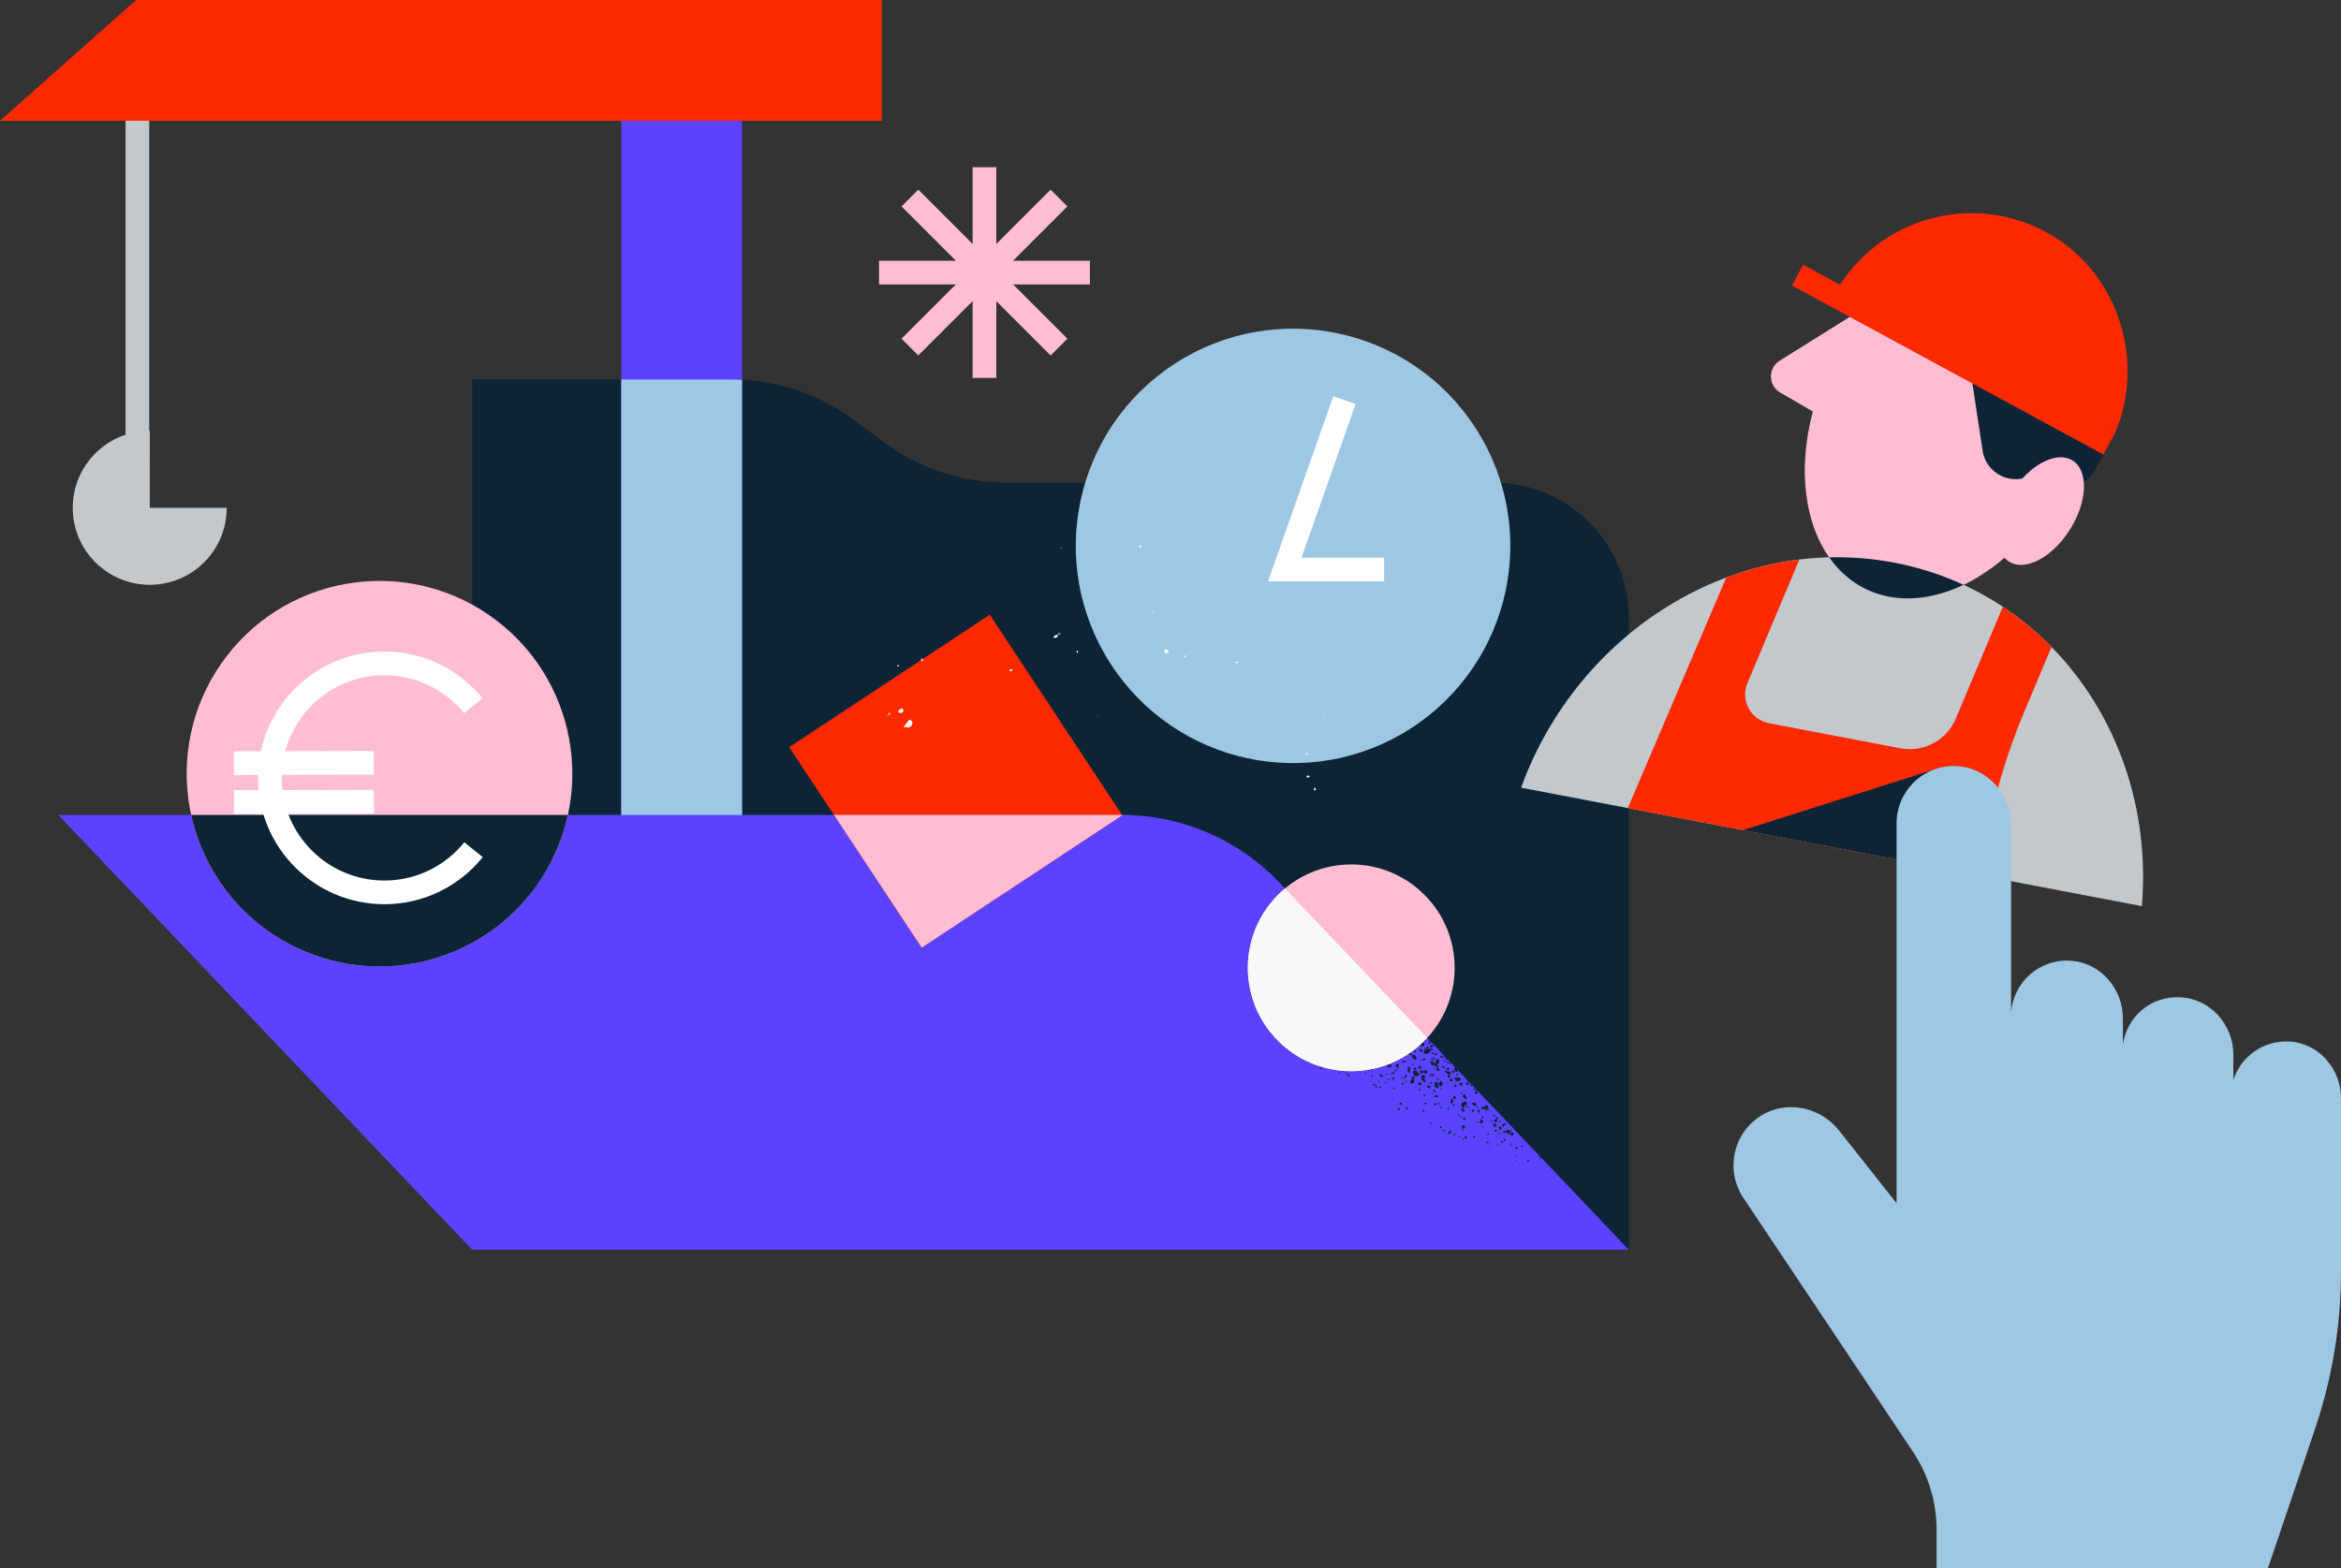 <svg xmlns="http://www.w3.org/2000/svg" id="_1" data-name="1" viewBox="52.24 117.49 395.54 265.01">
  <rect x="52.24" y="117.49" width="395.54" height="265.01" fill="#333333" stroke="none"/>
  <defs>
    <style>
      .cls-1 {
        fill: #ffbdd4;
      }

      .cls-2 {
        stroke: #fff;
      }

      .cls-2, .cls-3, .cls-4, .cls-5 {
        fill: none;
        stroke-miterlimit: 10;
        stroke-width: 4px;
      }

      .cls-6 {
        fill: #faf8f7;
      }

      .cls-7 {
        fill: #0c2435;
      }

      .cls-8 {
        fill: #5b42ff;
      }

      .cls-3 {
        stroke: #ffbdd4;
      }

      .cls-9 {
        fill: #fc2901;
      }

      .cls-4 {
        stroke: #c2c8cc;
      }

      .cls-10 {
        fill: #c2c8cc;
      }

      .cls-5 {
        stroke: #fc2901;
      }

      .cls-11 {
        fill: #9dc7e3;
      }
    </style>
  </defs>
  <path class="cls-7" d="M201.38,192.09l-4.67-3.5c-6.04-4.52-13.37-6.97-20.92-6.97h-43.77v147.11h195.44v-106.78c0-12.64-10.25-22.89-22.89-22.89h-82.28c-7.54,0-14.88-2.44-20.92-6.97Z"/>
  <line class="cls-4" x1="75.45" y1="135.9" x2="75.45" y2="195.82"/>
  <rect class="cls-8" x="157.21" y="133.72" width="20.41" height="164.36" transform="translate(334.84 431.79) rotate(-180)"/>
  <path class="cls-11" d="M177.62,181.7c-.61-.03-1.21-.07-1.83-.07h-18.59v116.45h20.41v-116.37Z"/>
  <polygon class="cls-9" points="75.24 117.49 52.24 137.9 201.23 137.9 201.23 117.49 75.24 117.49"/>
  <path class="cls-10" d="M77.54,203.32v-13.01c-7.18,0-13.01,5.82-13.01,13.01,0,7.18,5.82,13.01,13.01,13.01,7.18,0,13.01-5.82,13.01-13.01h-13.01Z"/>
  <circle class="cls-11" cx="270.72" cy="209.74" r="36.71" transform="translate(-70.49 180.46) rotate(-32.86)"/>
  <polyline class="cls-2" points="279.4 185.12 269.32 213.74 286.1 213.74"/>
  <path class="cls-8" d="M132.03,328.73h195.44l-59.12-62.13c-6.92-7.27-16.51-11.38-26.54-11.38H62.08l69.95,73.51Z"/>
  <path class="cls-7" d="M281.15,289.61s-.06-.03-.1-.04c.08-.02.16,0,.19.07,0,0,0,.01,0,.02-.02-.02-.05-.04-.09-.05ZM281.31,292.03c-.09.03-.14.14-.11.23.04.09.17.14.27.1.1-.04.14-.13.1-.22-.04-.1-.17-.15-.27-.11ZM281.48,290.98s-.01-.1-.05-.13c-.04-.04-.12-.1-.17-.09-.05.01-.1.09-.12.14-.01.03.02.09.03.13.03.17.11.33.01.51-.04.07,0,.14.05.18.09.07.18.11.28.04.04-.03.06-.12.07-.18,0-.05-.05-.12-.03-.15.1-.16.02-.3-.07-.45ZM282.45,293.82c-.01-.06-.07-.09-.13-.08-.08.01-.13.06-.1.13.02.05.07.08.14.14-.02-.08.02-.15.1-.19ZM282.6,294.14c.09-.04.14-.17.1-.26-.05-.09-.14-.12-.24-.08,0,0,0,0-.01.01,0,0,0,0,0,.01,0,.05-.05.1-.1.19,0,0,0,0-.01-.01,0,.01,0,.02,0,.04.04.09.16.13.26.09ZM288.46,291.04s-.09.04-.1.07c0,.03.04.07.07.14.04-.06.08-.09.09-.13,0-.02-.05-.08-.06-.08ZM288.42,290.39s-.04.07-.07.13c.07,0,.12.03.16.01.03-.01.03-.07.05-.11-.05-.02-.09-.05-.13-.04ZM280.87,283.75s-.1.09-.1.14c0,.08.06.13.19.12.02-.04.06-.09.06-.14,0-.09-.07-.14-.15-.11ZM280.94,286.21s.08.07.16.13c.02-.1.04-.17.03-.21-.01-.03-.09-.06-.13-.04-.03.01-.07.09-.06.12ZM286.06,286.13c0-.08-.08-.13-.15-.11-.05.01-.09.07-.16.14.09.06.15.13.2.12.05-.01.12-.09.12-.15ZM280.69,285.85c-.02.08.06.14.14.13.06-.01.1-.08.18-.15-.08-.06-.15-.14-.19-.13-.05.01-.12.09-.13.15ZM281.83,283.17s.1.04.11.03c.03-.03.04-.09.03-.13,0-.04-.06-.06-.09-.09-.02.02-.03.04-.05.06,0,.05-.02.1,0,.14ZM281.78,282.19c-.17-.02-.16.13-.22.24-.23-.05-.31-.02-.35.1-.03.1.04.22.15.26.14.05.2,0,.3-.2.2-.04.26-.1.26-.23,0-.09-.05-.15-.14-.16ZM281.12,287.27s-.08-.07-.13-.08c-.03,0-.06.05-.12.12.08.02.13.05.18.05.02,0,.04-.05.07-.08ZM285.54,285.03s-.03.05-.05.08c-.07.11-.04.21.03.3.07.09.15.16.27.14.12-.02.18-.1.21-.22,0-.04.02-.09.03-.15l-.28-.29c-.09.04-.18.08-.21.14ZM288.99,288.41c-.11.02-.2.14-.18.26.02.13.12.22.24.2.12-.01.22-.15.19-.27,0-.04-.04-.07-.06-.1l-.05-.05s-.09-.05-.14-.04ZM289.4,288.95c.05,0,.13.07.13.11,0,.06-.05.14-.1.17-.08.05-.19.06-.29.09-.12.02-.21-.04-.23-.13-.02-.09.05-.19.17-.21.1-.02.21-.04.32-.03ZM289.12,289.14s-.06-.03-.11-.06c-.02.05-.05.08-.04.11,0,.02.07.06.08.05.03-.02.04-.06.07-.1ZM285.77,289.41s-.05-.06-.08-.06c-.02,0-.05.04-.09.09.06.02.09.04.12.04.02,0,.05-.05.05-.06ZM285.85,286.72c.1.04.17.1.22.09.04,0,.09-.09.09-.14,0-.08-.07-.14-.16-.1-.05.02-.08.08-.16.16ZM281.16,284.5s-.08-.06-.11-.05c-.04.02-.06.07-.11.12.07.03.13.06.15.05.03-.02.05-.08.07-.12ZM281.83,288.59c-.04-.1-.12-.14-.22-.13-.08,0-.15.03-.26.06-.04.04-.11.09-.16.15-.05.08-.02.19.07.21.01,0,.02,0,.03,0,.02,0,.05-.01.07-.02,0,0,.01.02.02.03.12.01.23.02.34-.05.1-.06.14-.17.1-.26ZM281.29,288.89s.06,0,.1.01c.04.05.07.1.11.15.07.1.06.21,0,.31-.05.1-.15.06-.22.04-.13-.03-.2.02-.25.16.01,0,.02,0,.03.01-.02,0-.03,0-.05,0-.08.05-.12.16-.08.24.04.08.15.12.24.07.08-.04.11-.14.08-.22.04.03.06.08.07.14,0,.09-.04.13-.13.14-.06.01-.1.11-.16.13-.06.02-.14,0-.22.01-.13-.38-.12-.77-.11-1.15,0-.06.03-.13.05-.19.04-.09.09-.17.2-.14.11.02.21.06.18.22,0,.03.01.06.03.11.05-.01.1-.02.15-.03ZM280.89,289.41s-.04-.04-.04-.04c-.03.02-.06.04-.07.07,0,0,.02.04.04.07.04-.05.06-.08.07-.1ZM286.29,292.33c.08-.02.1-.09.08-.16-.02-.08-.1-.11-.22-.07-.01.03-.06.1-.05.15.02.09.11.1.19.08ZM286.73,290.1c.1-.06.24-.11.18-.27-.02-.04-.09-.09-.13-.09-.04,0-.06.01-.08.03.03.05.06.1.06.16,0,.13-.05.21-.2.24-.11.06-.21.12-.33.16-.04.01-.08.02-.12.01.05.11.09.23.04.37-.03.11.03.19.12.22.06.02.15.01.2-.02.08-.04.09-.13.05-.22-.02-.05-.05-.1-.07-.16.31-.12.31-.12.28-.43ZM287.29,289.84s-.06-.06-.09-.09c-.03.03-.08.06-.09.1,0,.03.05.07.09.12.04-.06.09-.09.09-.13ZM287.24,288.46s-.07.13-.06.17c.02.04.1.07.19.12.02-.1.06-.16.05-.22-.01-.08-.13-.12-.19-.07ZM286.34,291.86c.01-.08-.08-.16-.15-.15-.08.02-.13.08-.11.16.02.06.08.1.15.2.06-.1.11-.15.12-.21ZM284.81,291.79s-.01,0-.02,0c-.04,0-.08.06-.15.12.02.01.03.02.05.04,0,0,0-.01,0-.01,0-.05.07-.11.12-.14ZM287.39,289.41s-.05-.03-.07-.03c0,0-.02.03-.04.06.03,0,.06.02.08.02.01,0,.02-.03.03-.05ZM287.18,286.64c.06-.01.1-.06.11-.13l-.23-.24c-.06.03-.11.09-.1.17,0,.01.01.02.01.03.01.01.03.01.04.03.04.08.1.11.17.14ZM286.34,290.07c.09-.02.18-.04.27-.06.02-.09.02-.19.09-.24-.03-.04-.07-.08-.12-.09-.12-.03-.21.02-.28.11-.03.03-.06.06-.09.09.03.02.05.03.07.06.02.03.04.07.07.13ZM287.32,297.18c.05.03.15.02.2-.02.08-.06.14-.15.18-.24.02-.06.01-.16-.03-.2-.04-.05-.13-.08-.19-.06-.08.02-.15.09-.22.13-.01.07-.04.15-.03.21,0,.06.04.15.09.18ZM287.46,286.96s-.02-.03-.03-.05c.01.02.02.05.03.07,0,0,.01-.02,0-.03ZM286.12,289.97s.06-.06.08-.09c-.07-.05-.14-.07-.2-.02-.08.06-.07.14,0,.26,0,0,0,0,0,0,.03-.05.08-.1.12-.14ZM283.8,283.11s-.05-.03-.06-.03c-.02,0-.04.05-.03.05.01.02.03.02.05.04,0,0,.01,0,.02,0,0-.02.02-.03.03-.06ZM284.73,292.4c-.11.05-.15.15-.11.24.05.09.19.14.28.1.09-.04.13-.16.08-.26-.05-.1-.15-.13-.26-.09ZM287.19,290.5c.05-.01.09-.07.16-.13-.08-.05-.13-.1-.17-.09-.04,0-.09.08-.09.12,0,.04.07.11.1.1ZM287.64,288.6s-.03.06-.03.08c0,.05.08.1.15.18.05-.1.1-.15.1-.2,0-.02-.01-.02-.02-.04-.03.02-.07.04-.11.03-.04,0-.07-.02-.1-.05ZM287.25,296.79s0,0,0,0c0,0,0,0,0,0,0,0,0,0,0,0,0,0,0,0,0,0ZM285.51,291.17c-.02.05-.06.09-.11.1-.1.01-.2-.08-.21-.19-.01-.1.05-.18.14-.19.1-.02.19.07.21.19,0,.04-.01.07-.02.1.2-.2.21-.22.16-.47.06-.08.1-.14.14-.21,0,0-.08-.08-.09-.07-.06.03-.11.09-.2.17,0,0-.05-.01-.1,0-.18.02-.36.03-.53.08-.11.03-.16.11-.19.2.02,0,.03-.02.05-.03.09-.01.17.05.19.15.02.09-.03.16-.1.19.04.02.07.04.11.04.05,0,.09,0,.14.01.08.12.13.28.31.23.16-.04.08-.19.1-.29ZM285.51,291.17s0,0,0,0t0,0s0,0,0,0ZM282.42,290.43s0,0,0,.01c0-.05.02-.09.03-.14-.03.04-.05.09-.04.13ZM284.68,290.98s.01-.08.03-.12c-.07.03-.11.09-.1.16.02.1.12.18.21.17.01,0,.02-.01.03-.02-.09-.04-.15-.1-.17-.19ZM287.68,288.17c-.02-.2-.07-.28-.18-.27-.1,0-.13.08-.15.15-.03.11.03.16.24.23,0,.05,0,.1,0,.16,0,.08.02.13.06.17.02-.03.05-.05.07-.06.06-.02.12.02.14.08.05-.03.09-.07.11-.14.05-.2-.02-.29-.28-.3ZM284.82,292.2s-.03.06-.03.08c0,.04.09.1.13.1.04,0,.08-.07.16-.15-.03-.02-.06-.03-.08-.05-.02.02-.03.03-.05.04-.04,0-.09-.02-.13-.03ZM283.22,289.83c-.09-.05-.15-.02-.26.17-.05,0-.08,0-.11,0-.26,0-.27,0-.38.3,0,0,0,0,0,.01.03-.04.07-.07.11-.07.09-.01.21.08.22.17,0,.08-.08.18-.16.19-.09,0-.17-.06-.19-.13-.02.17.05.32.22.42.14.08.36.08.42-.04.1-.22.33-.42.1-.68.12-.19.13-.25.04-.3ZM285.03,291.32s-.07.07-.13.13c.08.04.15.1.19.08.04-.01.07-.09.1-.14-.05-.03-.1-.08-.16-.08ZM285.16,291.76c-.11,0-.22-.02-.32,0,0,0-.02.01-.02.01.06,0,.11.04.1.11,0,.04-.06.11-.09.11-.04,0-.08-.03-.12-.07,0,.08.02.17.07.23.01.02.04.02.06.03.02-.03.04-.05.06-.06.02,0,.06.01.11.04.09-.08.17-.15.24-.23.06-.07.01-.18-.08-.19ZM285.99,290.12c-.04.07-.05.16.02.2.02.01.06.02.09.02-.03-.07-.07-.14-.11-.22,0,0,0,0,0,0ZM285.9,292.35c.09-.03.14-.09.12-.19-.02-.09-.09-.16-.18-.13-.06.02-.11.09-.14.13.02.14.11.22.2.2ZM285.6,287.19c-.05-.05-.12-.15-.22-.21-.04-.03-.14-.02-.19,0-.07.04-.07.11-.03.18.03.07.06.14.07.22.02.09.06.17.15.18.07,0,.15-.03.2-.08.07-.07.08-.17.01-.3ZM285.55,291.74s.06.06.13.12c.03-.08.06-.13.05-.17-.01-.04-.08-.05-.12-.08-.02.04-.07.09-.06.13ZM284.15,286.17c.1.18.31.18.41,0,.07-.12.11-.25.15-.39.02-.09.02-.18-.07-.25-.09-.07-.17-.02-.24,0-.09.05-.16.08-.22.12-.14.1-.17.22-.09.38.02.04.04.08.07.12ZM282.81,285.58s.05.03.08.03c.13-.01.22-.13.21-.26-.01-.12-.1-.21-.21-.2-.13.01-.25.12-.25.23,0,.04.03.07.05.1.05,0,.09.03.12.08,0,0,0,0,0,.01ZM284.54,284.56s.06-.12.05-.17c-.02-.12-.12-.16-.33-.15-.02.08-.04.17-.05.25.15.12.25.15.33.07ZM285.33,288.84s.09.06.17.11c.03-.1.07-.17.05-.21-.01-.04-.1-.07-.15-.06-.07.02-.11.09-.08.16ZM284.62,287.18c-.03-.08-.09-.12-.16-.07-.05.03-.06.1-.11.19.1.02.16.06.2.05.08-.02.11-.09.08-.17ZM286.25,288.32s-.01,0-.02,0c-.04.03-.08.11-.07.14.02.05.09.07.18.13.03-.1.07-.16.06-.21,0-.03-.03-.04-.05-.05-.01,0-.02.01-.03.02-.03,0-.05-.02-.07-.02ZM284.72,287.63c.01-.08-.05-.13-.14-.13-.07,0-.16.11-.13.18.02.05.08.09.15.16.06-.09.11-.14.12-.2ZM286.41,287.88c0-.07.01-.13,0-.14-.1-.05-.09-.14-.09-.23,0-.1-.07-.17-.18-.18-.09,0-.18.07-.19.17-.02.11.04.18.14.21.07.02.12.05.15.11,0,0,0,0,0,0,.07,0,.13.02.19.07ZM286.53,288.09c0-.08-.05-.15-.11-.2,0,.02,0,.03,0,.05-.09-.05-.16-.06-.17-.09,0-.01-.01-.01-.02-.02-.12.01-.21.13-.2.26.01.14.11.22.23.24.04-.02.07-.01.1,0,.11-.03.19-.11.17-.24ZM284.16,284.97c.04.07.12.1.2.06.1-.05.14-.15.09-.23-.05-.07-.11-.11-.2-.07-.09.04-.13.16-.09.24ZM284.43,284.22c.09-.03.13-.14.09-.23-.03-.08-.13-.13-.21-.1-.08.03-.12.15-.09.24.03.08.13.13.21.09ZM283.91,287.52s-.03.04-.07.09c.05,0,.08.01.09,0,.02-.01.03-.04.04-.07-.02,0-.04-.03-.05-.03ZM283.33,288.43c0-.09-.06-.14-.16-.13-.09.01-.19.02-.27.05-.04.02-.07.07-.11.11.04.04.05.07.07.07.11.02.23.06.34.06.09,0,.14-.07.13-.16ZM283.12,287.61s.07.09.14.17c.04-.1.09-.16.08-.2,0-.04-.09-.1-.11-.1-.05.02-.11.08-.11.13ZM282.95,289.58s.09.03.13.01c.02,0,.05-.07.04-.1,0-.06-.03-.12-.04-.16,0-.04,0-.06.01-.07,0-.11-.04-.21-.15-.22-.06,0-.15.03-.19.08-.08.08-.06.18.02.27.06.07.11.14.18.2ZM283.46,288.28c.12.05.23,0,.33-.07.02-.02.04-.05.06-.07.12-.16.15-.29.07-.38-.08-.09-.17-.09-.36,0-.02,0-.04.02-.06.03-.12.06-.18.15-.18.28,0,.1.06.18.15.22ZM283.65,283.4c.04.08.15.13.24.09.09-.04.13-.14.09-.23-.04-.08-.12-.11-.21-.09,0,0,0,0,0,0,0,0,0,0-.01,0,0,0,0,0-.01,0-.1.04-.13.14-.09.23ZM283.26,285.64c-.08.02-.13.08-.11.16.02.05.08.08.15.15.05-.09.11-.15.11-.21,0-.09-.07-.12-.16-.1ZM283.08,287.28s-.03.02-.04.04c.17.14.22.14.31.05.09-.1.09-.17-.02-.3-.02.02-.04.04-.06.05,0,.07-.05.12-.12.14-.03.01-.05.01-.07.01ZM284.05,286.34s-.08-.07-.16-.13c-.03.1-.06.15-.05.21,0,.07.12.12.16.08.04-.04.06-.11.05-.16ZM282.51,285.73c.04.09.12.12.21.09.09-.04.13-.15.09-.24-.05-.02-.09-.05-.12-.09-.03,0-.07,0-.1,0-.09.04-.12.14-.08.24ZM283.19,286.78s.09.06.14.08c.02-.05.08-.11.06-.15-.01-.04-.09-.06-.17-.1-.02.08-.06.15-.04.17ZM282.87,287.38c.05-.01.1-.05.18-.09,0,0,.02,0,.03,0,.07-.06.13-.11.19-.16,0-.02.01-.03,0-.05-.02-.08-.12-.11-.21-.09-.09.02-.18.04-.26.06-.11.02-.17.1-.16.2.02.1.13.17.23.14ZM293.63,293.17c-.05.23.05.35.29.37,0,.06,0,.1.01.13.02.1.08.15.17.14.03,0,.06-.02.09-.05l-.57-.6s0,0,0,0ZM296.11,296.11c.02.09.1.12.18.09.06-.02.09-.07.08-.14l-.1-.11s-.09-.01-.14,0c0,.04-.04.1-.02.16ZM296.15,296.72q.19-.03.1-.19c-.08.05-.15.09-.1.19ZM285.1,288.23c.11-.02.18-.11.17-.23-.02-.13-.12-.22-.24-.2-.08.01-.17.13-.16.22,0,.13.11.23.23.21ZM294.08,296.45c0,.11.08.18.17.2-.06-.12.03-.35.13-.43-.03-.02-.07-.05-.11-.04-.11,0-.2.14-.19.28ZM285.19,286.87c.13-.02.19-.09.19-.21-.07,0-.13,0-.19-.02-.1-.03-.18-.09-.18-.21,0-.05.02-.09.05-.13-.02,0-.05-.02-.07-.01-.15.02-.25.15-.23.3.03.19.21.31.42.29ZM294.3,296.67s-.03-.02-.05-.02c.02.01.05.05.09.06.16.02.34-.16.32-.32-.01-.14-.14-.24-.25-.2-.01,0-.02.02-.03.03.06.04.11.09.11.17,0,.13-.09.27-.19.28ZM282.68,284.48c0,.09.06.14.15.16.09.01.19-.05.21-.15.01-.06-.01-.13-.02-.2-.06,0-.12-.02-.18,0-.09.02-.16.12-.15.21ZM282.71,282.54s-.05-.02-.07-.02c-.02,0-.03.04-.05.07.04,0,.07.02.09,0,.02,0,.02-.04.03-.06ZM283.01,284.28s0,0,0,0h0s0,0,0,0c0,0,0,0,0,0,0,0,0,0,0,0ZM294.15,295.55c.02.08.05.14.13.13.12-.02.21-.12.19-.21-.02-.09-.07-.15-.17-.13-.11.01-.16.1-.14.21ZM282.68,283.91s0,.02,0,.03c.02.05.09.11.13.11.03,0,.06-.04.09-.08,0,0,0,0,0-.01-.06-.01-.13-.03-.21-.04ZM282.44,283.86c.08.02.16.04.24.05,0-.06.03-.11.1-.1.05,0,.09.05.17.09-.02.02-.04.05-.06.07.05.12.08.21.12.31.2.03.27-.13.4-.28-.13-.02-.23-.04-.31-.05-.02-.37-.05-.39-.47-.31-.04-.04-.09-.09-.14-.12-.1-.06-.21,0-.22.12,0,.09.08.21.16.23ZM282.27,282.76s0,.01,0,.03c.02,0,.05,0,.08.01-.02-.05-.04-.05-.07-.04ZM285.31,286.09s-.09-.07-.11-.06c-.04.02-.07.08-.07.12,0,.02.03.04.07.07.02,0,.04,0,.06,0,.03-.05.06-.1.05-.14ZM285.53,285.65s-.1-.1-.14-.09c-.13.05-.27.11-.39.18-.07.04-.06.14,0,.21.05.07.12.09.2.06.04-.01.07-.04.1-.06h0c.06-.03.14-.05.18-.1.04-.05.06-.14.05-.21ZM287.06,294.65s0,0,0,0c0,0,0,0-.01,0,0,0,0,0,.01,0ZM287.04,294.65c-.06,0-.11-.04-.15-.09,0,.01,0,.02,0,.03.02.07.09.09.15.06ZM287.11,294.5s-.01.12-.05.15c.06,0,.11,0,.17-.05.09-.07.16-.18.22-.29.07-.12.11-.26.2-.37.17-.22.18-.48.22-.73.03-.19-.13-.3-.32-.25-.07.02-.14.05-.2.07-.03-.02-.05-.05-.08-.07-.09.02-.18,0-.25-.06-.01,0-.02,0-.03,0-.09.05-.15.13-.15.24,0,.18.15.19.3.25-.06.12-.11.23-.18.33-.16.22-.14.47-.11.72,0,.04.02.07.04.1,0-.05.02-.11.03-.2.09.06.16.09.18.14ZM284.97,284.66c0-.08-.1-.16-.19-.15-.09,0-.16.05-.16.15,0,.09.08.17.17.17.1,0,.18-.08.18-.16ZM285.38,286.64s0,.01,0,.02c0,0,.02,0,.03,0,.04.09.03.25.2.22.05,0,.12-.08.13-.13.04-.17-.13-.15-.22-.2-.01-.07-.02-.14-.04-.21-.03-.08-.12-.12-.21-.13,0,.01,0,.02-.01.03-.02-.01-.03-.02-.05-.03,0,0,0,0,0,0-.05.01-.1.04-.13.08.14.03.29.19.32.34ZM290.29,291.32c.13-.05.18-.15.16-.28-.01-.12-.08-.2-.2-.19-.14.01-.25,0-.35-.12-.06-.07-.14-.03-.15.06,0,.09-.02.19,0,.28.01.05.06.11.11.13.09.05.2.09.3.12.05.02.11.01.13.01ZM281.25,285.86c.07.12.18.21.34.24.15.02.28-.04.33-.16.03-.09.03-.18-.06-.22-.13-.05-.28-.1-.42-.11-.15-.01-.23.12-.18.26ZM295.01,295.6c-.04-.1-.17-.16-.26-.13-.09.03-.13.12-.09.21.04.09.18.16.27.13.08-.03.12-.13.09-.21ZM289.8,292.22s.06.08.12.14c.04-.08.09-.13.08-.16,0-.04-.08-.09-.11-.09-.03,0-.09.07-.09.11ZM287.27,292.98s.02,0,.03,0c.14-.06.19-.2.12-.35-.06-.14-.2-.21-.32-.16-.14.05-.22.24-.17.36.02.04.06.06.09.08.1-.03.18,0,.25.06ZM294.24,294.07c-.1.02-.2.06-.28.13-.08.07-.09.18-.02.27.07.09.15.08.24.02.05-.04.12-.06.17-.1.04-.04.06-.09.07-.12-.02-.13-.08-.21-.18-.19ZM299.97,302.95s0-.12-.02-.14c-.1-.08-.13-.2-.18-.31-.02-.05-.11-.1-.16-.09-.06.01-.12.08-.15.13-.03.05-.02.13-.03.19-.03.2.04.29.24.34.05.01.1.02.15.02,0,.03.01.05.02.07.03.05.06.11.1.15.01.01.08-.02.1-.04.05-.06.02-.12-.02-.18-.03-.04-.03-.1-.04-.15ZM286.55,300.53c.08-.08.1-.14-.02-.23-.07.09-.08.16.02.23ZM286.66,299.07s-.07-.09-.14-.17c-.05.09-.11.15-.1.19.02.05.09.11.13.11.03,0,.1-.08.1-.13ZM286.75,299.93c-.04.14.05.18.16.19.05-.09.09-.17.17-.31-.15.03-.28-.05-.33.12ZM287.37,297.55c-.04-.11-.2-.21-.27-.16-.09.07-.18.07-.28.07-.14,0-.28.21-.23.34.04.09.13.16.22.12.15-.06.29-.13.45-.15.09-.01.14-.14.11-.22ZM282.84,297.85s.06-.14.04-.2c-.02-.11-.15-.16-.23-.12-.08.05-.08.12-.04.2.05.11.18.18.23.12ZM285,296.78c-.05-.11-.21-.16-.35-.1-.14.06-.22.23-.17.34.06.12.19.15.35.07.15-.07.22-.19.17-.31ZM282.89,298.31s-.09-.08-.18-.15c-.02.1-.06.17-.04.2.02.04.1.09.14.08.04-.01.09-.1.08-.14ZM291.15,299.49c-.08-.07-.17-.09-.28-.03-.11.06-.13.15-.1.25.02.06.04.12.06.17-.11.12-.22.22-.31.34-.05.07-.1.17,0,.25.08.08.16.18.3.15.35-.08.47-.37.27-.69.05-.05.09-.09.12-.14.06-.1.04-.22-.05-.29ZM284.72,301.02s-.07.12-.09.16c.05.09.23.13.29.08.03-.02.04-.1.02-.13-.05-.11-.16-.16-.22-.11ZM299.63,307.72c-.12-.07-.18.03-.27.03-.08,0-.18-.07-.2.05,0,.06.07.13.11.2,0,.01.02.03.03.05-.01.07-.02.14-.03.23.09.01.17.02.24.03.06-.07.12-.13.18-.19.16-.15.14-.26-.05-.38ZM297.31,310.25c.01-.08.02-.14.04-.25q-.23.09-.04.25ZM297.12,308.42c-.06.24.03.48-.26.55.05.1.09.19.13.27.23-.08.24-.39.57-.33-.16-.17-.28-.3-.44-.49ZM296.71,300.45c.02-.06.04-.1.03-.13,0-.02-.04-.04-.07-.05-.02.03-.06.06-.06.09,0,.03.05.05.09.1ZM292.44,300.63c-.02-.14-.16-.24-.31-.23-.17.02-.29.15-.27.29.02.14.14.23.31.22.18-.02.29-.13.27-.28ZM295.21,302.72s-.06-.1-.11-.13c-.19-.12-.54.06-.56.28,0,.03.09.1.1.09.11-.07.22-.02.33,0,.13.03.25-.07.24-.24ZM294.56,304.16c.02.1.12.16.22.15.1-.02.18-.11.16-.21-.02-.1-.14-.19-.24-.17-.09.02-.16.14-.15.23ZM291.93,301.69c.01.1.08.14.17.13.1-.01.15-.07.14-.21-.04-.03-.09-.09-.16-.11-.07-.02-.16.1-.15.19ZM281.57,292.82s-.11-.08-.17-.08c-.06,0-.13.03-.2.05-.05-.05-.09-.1-.13-.14-.09-.07-.18-.08-.28-.01-.09.06-.1.15-.07.25.04.11.11.17.23.16.06,0,.12-.03.2-.06.12.09.24.14.37.03.06-.05.11-.13.05-.2ZM281.41,293.24c-.05-.08-.11-.1-.2-.07-.07.03-.1.12-.06.2.04.07.16.11.22.08.06-.03.08-.13.04-.2ZM281.18,295.26c-.06,0-.12.07-.15.12-.02.04,0,.12.03.17.03.05.08.05.12.04.02-.01.04-.03.05-.03,0,0,0,0,.01,0,.06-.04.13-.07.2-.11-.06-.17-.16-.21-.27-.19ZM281.18,295.59s-.04.02-.06.03c.03.04.06.09.1.12.02.02.06.02.11.05,0-.05.01-.08.02-.1,0-.08-.03-.12-.09-.12,0,0,0,0,0,0-.02.01-.04.01-.06.02ZM280.53,297.32s-.03-.15-.08-.17c-.11-.05-.24-.08-.36-.09-.1,0-.2.05-.22.17-.02.11.04.2.14.24.1.04.22.05.35.08.07-.09.14-.15.17-.23ZM283,298.88s.06-.09.05-.13c-.01-.03-.09-.07-.12-.06-.04.02-.07.08-.14.17.11.01.18.04.22.02ZM280.03,298.62s-.02.04-.04.09c.05,0,.08.02.1,0,.02-.01.03-.06.02-.07-.01-.02-.06-.03-.08-.02ZM279.93,299.29c.05.12.12.16.21.12.09-.03.13-.14.1-.23-.04-.08-.2-.14-.28-.09-.1.05-.06.13-.03.2ZM281.36,297.78c-.03-.07-.1-.11-.17-.07-.05.04-.07.12-.13.21.1.02.16.05.2.03.08-.02.13-.09.09-.18ZM283.23,297.15c-.07-.02-.12-.03-.17-.05-.01.03-.02.06-.04.11-.08-.05-.15-.08-.17-.13-.01-.03.04-.12.08-.14.05-.02.09,0,.12.04,0-.04.01-.07.02-.11-.11-.06-.21-.12-.32-.18-.15.18-.16.25-.09.36.13.17.32.24.49.17.02-.01.04-.04.08-.08ZM282.77,296.15c-.07,0-.16.03-.22.08-.06.05-.1.13-.15.2.14.15.27.29.49.22.08-.02.14-.01.2.06.03.04.11.04.19.07-.03-.28-.31-.6-.51-.62ZM281.15,296.92q-.19-.04-.26.03.17.11.26-.03ZM283.07,297.1s.02-.05.02-.06c0-.02-.02-.04-.03-.05,0,.03-.01.07-.02.1,0,0,.02,0,.03,0ZM281.04,296.65s-.03-.04-.05-.04c-.01,0-.04.03-.04.04,0,.02.03.04.06.08.02-.04.03-.07.03-.08ZM280.79,294.79s.03.03.05.05c.02-.03.04-.05.03-.07,0-.01-.03-.02-.05-.04-.01.02-.03.04-.03.05ZM281.12,293.5c-.05-.12-.16-.17-.26-.12-.1.04-.14.15-.1.25.04.11.17.17.27.13.1-.04.14-.15.1-.25ZM312.23,314.41c.06.03.11.06.13.05.03-.02.05-.07.06-.11,0-.01-.06-.05-.09-.05-.03.01-.06.05-.1.1ZM307.24,309.09s.03.03.05.04c-.14-.02-.29-.04-.45-.05-.04-.12-.04-.24-.16-.32-.08-.05-.05-.19.07-.24.09-.04.23-.07.3-.02.13.07.23.06.35.01.19-.07.23-.02.24.19-.18,0-.22,0-.28.22,0,0,0,0,0,0-.02-.01-.09.02-.11.05-.02.03-.02.1,0,.12ZM307.18,309s-.04-.06-.06-.09c-.01,0-.03.02-.04.02.02.03.04.06.06.09.01,0,.03-.02.04-.02ZM308.24,309.53s-.04.06-.04.08c0,.02.04.04.06.05.02-.03.04-.05.06-.08-.02-.02-.04-.03-.08-.06ZM308.01,309.05c-.04-.1-.12-.13-.22-.12-.15.02-.3.1-.44-.01-.02.06-.04.12-.06.21,0,0,0,0,0,0,.11.1.22.19.34.27.11.08.2,0,.29-.07.09-.08.14-.16.1-.28ZM308.66,311.45c-.04-.1-.17-.16-.27-.11-.09.04-.13.14-.1.23.03.09.17.15.27.11.1-.04.14-.13.1-.23ZM307.64,310.77s0,.01,0,.02c.07.01.12.05.14.11,0,.01,0,.02,0,.04.02-.03.03-.05.04-.09,0-.03-.03-.08-.06-.1-.03-.01-.09,0-.11.02ZM307.63,310.79s-.04-.01-.06-.01c-.09.02-.15.12-.12.22.02.09.11.15.19.13.07-.02.12-.11.12-.18-.04.05-.1.09-.23.08.04-.1.06-.17.09-.23ZM307.19,309.41s.07.05.11.08c.01-.02.03-.04.04-.06-.04-.02-.08-.04-.12-.06,0,.02-.02.03-.03.05ZM308.33,313.75c.06,0,.1.03.12.02.03-.02.03-.07.05-.11-.03-.01-.08-.04-.1-.03-.03.02-.04.06-.07.12ZM312.55,313.36s-.08-.02-.12-.03c0,0-.01.02-.02.04.04.02.08.04.11.06,0-.02.02-.04.03-.06ZM310.97,311.64s.03-.05.06-.1c-.06-.01-.11-.04-.14-.03-.03.02-.03.07-.05.11.04,0,.08.03.12.02ZM308.34,312.84s-.07.09-.08.14c0,.02.09.08.12.06.04-.02.07-.08.13-.15-.08-.03-.14-.07-.17-.06ZM277.77,297.69c-.05-.02-.14-.02-.19.01-.06.04-.09.12-.14.19.1.05.17.08.27.13.03-.07.04-.12.08-.16.06-.07.05-.14-.02-.17ZM305.87,308.38c0-.05,0-.11.01-.15.07-.2.02-.28-.19-.32-.1-.02-.19,0-.24.09-.04.09.01.16.08.22.05.05.09.1.14.16-.01.02-.03.03-.04.05.05.03.09.07.14.07.07,0,.1-.05.1-.13ZM309.06,314.36s.02-.05.02-.06c-.04-.07-.09-.06-.16,0,.04.08.08.11.15.06ZM310.29,313.7c.03.08.09.13.18.11.08-.02.14-.11.11-.2-.02-.08-.13-.13-.2-.1-.08.04-.12.11-.09.19ZM309.27,311.29c.03.07.08.12.16.09.08-.02.14-.13.09-.2-.03-.05-.1-.07-.13-.09-.12.04-.16.12-.12.2ZM303.79,309.09c-.21-.09-.24-.07-.26.14.08.02.15.05.24.07,0-.07.02-.15.02-.21ZM302.74,306.16c-.11,0-.19.09-.19.23.03.03.1.12.12.11.09-.05.17-.11.23-.2.04-.05-.07-.14-.16-.14ZM302.05,307.14c-.05-.05-.1-.11-.15-.17-.06.07-.11.11-.19.2.14,0,.23.01.31.02,0-.02.02-.03.03-.05ZM301.97,304.57c-.08-.01-.16-.02-.27-.04.01.09.02.16.03.27.11-.08.18-.13.25-.19,0-.01-.01-.03-.02-.04ZM302.39,305.34c-.07-.03-.13-.03-.19-.04-.03.05-.07.08-.13.08-.04,0-.08-.02-.11-.05-.02,0-.04,0-.07.02.11.09.1.27.32.2-.13-.18.06-.15.18-.21ZM299.49,310.02c.08-.05.07-.12,0-.2-.06.04-.12.09-.18.13.05.11.12.12.19.07ZM302.23,305.19c0-.11-.1-.2-.21-.2-.09,0-.15.09-.14.2,0,.06.03.11.07.14.08-.03.17-.04.25-.03.02-.03.04-.07.03-.12ZM302.99,304.73c-.01-.13-.13-.23-.25-.22-.12.02-.22.14-.21.26.02.15.11.22.25.21.14-.01.22-.11.2-.25ZM305.51,309.06s.05.06.1.12c.06-.06.11-.11.16-.15-.05-.04-.09-.1-.14-.11-.08,0-.14.06-.13.15ZM301.65,301.86c-.01.15-.08.2-.21.23-.03,0-.08,0-.09.02-.02.04-.04.11-.03.12.11.07.22.13.34.17.1.03.18-.06.19-.17,0-.06-.01-.11-.01-.15.05-.05.09-.1.14-.14l-.24-.25c-.04.05-.08.11-.09.17ZM299.34,308.42s-.12.08-.11.11c.01.06.07.1.15.19.05-.09.1-.15.09-.19-.01-.05-.08-.11-.13-.11ZM303.65,311.59s.05-.03.08-.06c-.03-.02-.05-.05-.06-.05-.03,0-.05.03-.07.05.02.02.04.05.05.05ZM303.66,310.41c-.07.02-.14.04-.24.06,0,.11-.03.2.08.24.09.03.19.01.24-.07.05-.09,0-.17-.09-.23ZM302.61,306.78s-.06,0-.08,0c-.02-.06-.04-.12-.06-.17-.02.13-.24.18-.11.35,0,.01-.01.06-.03.07-.12.06-.06.16-.07.23.11.12.25.1.35.06.12-.05.2-.16.22-.3.03-.18-.03-.25-.22-.24ZM303.64,305.2c-.16.04-.29,0-.4-.12-.03-.04-.09-.06-.13-.08-.13-.08-.17-.25-.09-.38.06-.1.1-.21.17-.33.16,0,.37-.06.48.15.05.09.02.23-.01.34-.01.05-.09.09-.15.14-.06-.07-.1-.12-.14-.17q-.09.1.12.3c.11-.06.22-.12.35-.19-.01.17-.04.3-.21.35ZM303.46,304.59c.01-.06.02-.1.03-.16q-.12.08-.03.16ZM302.59,307.98s.08.05.12.06c.02,0,.05-.04.11-.09-.08-.03-.13-.05-.18-.05-.02,0-.04.06-.05.09ZM303.91,311.61s-.05-.05-.07-.04c-.02,0-.05.04-.05.07,0,.03.03.06.06.13.04-.1.07-.13.06-.15ZM279.56,289.62c.06.1.12.2.19.29.1.12.21.23.3.35.05.07.1.15.1.23,0,.13-.12.11-.2.15-.11.05-.15.21-.09.3.06.1.16.11.28.04.06-.03.12-.06.19-.07.11-.02.18-.09.2-.2.03-.11.01-.2-.08-.27-.03-.03-.07-.05-.11-.09.15-.14.33-.22.34-.45,0-.23-.18-.31-.27-.39-.01-.16-.03-.27-.02-.38,0-.11.04-.22.06-.34,0-.02,0-.05-.01-.07-.03-.11-.1-.17-.22-.19-.1-.01-.18.05-.23.13-.07.12-.05.24.06.38.14.18.09.4-.13.51-.04-.05-.06-.09-.09-.12-.06-.06-.14-.09-.21-.04-.08.05-.1.14-.05.23ZM296.23,299.45s.09-.05.16-.1c-.08-.05-.12-.09-.17-.09-.03,0-.08.06-.08.1,0,.03.05.1.08.09ZM295.82,297.8c.21-.05.14.24.33.23q-.01-.19.23-.28c-.18-.13-.4-.11-.56.05ZM296.77,296.51s0-.03,0-.04l-.2-.21c-.11.06-.14.21-.03.29.07.05.16.07.21.09.07-.02.1-.02.13-.03,0,0,0,0,.01,0l-.06-.06s-.06-.02-.07-.04ZM296.97,297.2c.05-.07.06-.14,0-.21-.09-.08-.17-.06-.28.1.05.05.08.08.13.12.05.04.12.05.16-.01ZM295.32,301.17c-.12-.15-.12-.32-.16-.49-.02-.09-.05-.18-.1-.25-.04-.06-.14-.12-.2-.11-.06,0-.15.09-.17.15-.04.18-.05.36-.07.56.03.05.06.13.11.16.12.09.25.16.39.22.04.02.14-.01.17-.05.03-.05.05-.16.02-.2ZM295.08,302.08s.05.02.06.01c.02,0,.02-.04.04-.06-.03-.01-.06-.03-.07-.02-.02.02-.02.05-.03.07ZM294.43,298.33s.07-.05.12-.09c-.05-.04-.09-.08-.1-.07-.04.02-.07.06-.08.09,0,.01.05.07.07.07ZM294.62,297.59c.02.1.08.19.18.17.08-.01.15-.08.22-.13.03-.03.04-.09.06-.13.04-.06.07-.13.12-.17.21-.16.24-.39.22-.62-.01-.2-.18-.28-.36-.19-.17.09-.27.23-.26.42,0,.15-.06.22-.17.31-.07-.12-.26-.11-.27-.28-.01-.11-.1-.17-.21-.17-.12,0-.2.07-.24.18-.09.21.22.27.18.47,0,.02.06.08.1.09.04.02.1,0,.15,0,.08,0,.16-.02.26-.03.02.03.03.06.03.08ZM298.39,298.96c-.09.02-.12.08-.12.16,0,.1.08.18.22.16.02-.04.08-.1.09-.17.01-.08-.11-.17-.18-.16ZM298.06,297.93s-.03.06-.06.1c0,0,0-.01,0-.02-.02.03-.04.07-.05.09.05.22.09.4.26.51.15.1.32.02.31-.16,0-.06-.02-.12-.04-.18l-.34-.36s-.05,0-.08.02ZM298.06,297.93s.02-.04.03-.06c-.12,0-.13.04-.1.14.02-.03.03-.06.06-.08,0,0,0,0,0,0ZM299.87,302.23s.04.04.08.07c.02-.04.05-.07.04-.1,0-.02-.04-.04-.06-.06-.02.03-.05.06-.06.09ZM297.11,298.15c0-.1-.12-.19-.22-.18-.09,0-.15.07-.18.13,0,0,0,.01,0,.02,0,0,0,0-.01,0,0,.02-.02.03-.02.05,0,.11.11.2.24.19.11,0,.21-.11.2-.21ZM290.5,295.44c-.1.01-.19.11-.17.2.02.11.12.19.25.18.05,0,.11-.02.16-.03,0-.05.01-.11,0-.16-.02-.12-.13-.21-.25-.19ZM296.66,298.47s.08.03.12.04c0-.02.01-.04.02-.06-.04,0-.08-.01-.12-.02,0,0-.01.04-.01.04ZM296.52,297.96c.03.11.07.16.18.16,0,0,0,0,0-.01-.03-.09-.05-.16-.18-.15ZM288.84,292.25c-.04-.06-.04-.11-.02-.18.04-.09,0-.17-.09-.21-.09-.05-.18-.03-.26.03-.09.06-.08.14-.03.22.02.02.01.05.02.06-.12.1-.22.18-.34.28,0,0-.03,0-.05-.01-.07-.03-.13,0-.15.06-.01.04,0,.13.03.14.04.02.13.02.16-.01.06-.06.12-.04.19-.04.15,0,.3,0,.44-.04.05-.02.09-.04.11-.07-.05-.08-.06-.16-.02-.25ZM288.95,299.85s.07.05.14.1c0-.05,0-.07.01-.1-.02,0-.03.02-.05.03-.04,0-.07,0-.11-.03ZM289.02,296.3s-.08-.07-.13-.07c-.02,0-.07.07-.07.1,0,.04.06.07.12.14.04-.08.08-.14.07-.17ZM289.22,299.67c-.01-.09-.1-.16-.19-.16-.08,0-.13.08-.15.15.04-.03.1-.05.14-.04.04.01.08.08.1.13,0,.02,0,.07-.01.1.07-.03.13-.1.12-.18ZM288.94,295.21c-.09.02-.15.11-.13.21.02.09.07.15.16.14.11-.02.18-.11.17-.2-.01-.09-.11-.17-.2-.15ZM289.47,292.07c-.01-.09-.06-.18-.16-.23-.03.09-.07.17-.15.19-.06.01-.12,0-.17-.04-.05.08-.1.17-.15.26,0,0,0,0,0,0,0,0,0,0,0,.01.06.09.06.17.01.23,0,0,0,.02.01.03.07.08.22.1.32.06.17-.07.3-.3.28-.51ZM289.29,291.82s.01.01.02.02c.01-.04.03-.08.03-.13-.01-.19-.11-.32-.26-.42-.13-.08-.26-.02-.27.13,0,.14.01.28.02.35.05.11.1.18.16.22,0-.01.02-.03.03-.04.06-.1.16-.16.28-.12ZM288.86,299.72s.01-.03.02-.05c0,0-.01,0-.02.01,0,0,0,.02,0,.04ZM290.74,295.8s0,0,0,0c0,0,0,0,0,0,0,0,0,0,0,0,0,0,0,0,0,0ZM299.23,302.35c.06-.02.09-.09.17-.16-.09-.05-.14-.1-.19-.1-.08,0-.14.05-.13.14,0,.09.07.15.15.12ZM291.27,297.92c-.1.02-.17.11-.16.21.01.11.13.19.26.17.11-.02.18-.1.16-.21-.02-.11-.14-.2-.25-.18ZM291.38,295.9c-.2-.14-.41-.17-.63-.1.02.23.14.42.29.6,0,.01.03.02.04.02.11.02.19.07.28.14.09.08.21.02.21-.1,0-.2,0-.41-.19-.56ZM290.94,297.28s-.09.06-.15.1c.08.13.17.18.24.12.04-.04.08-.12.07-.18-.01-.07-.09-.07-.15-.04ZM290.05,303.74c.02-.05.04-.09.03-.12,0-.01-.06-.04-.07-.03-.02.02-.04.06-.05.09,0,.01.04.03.09.06ZM289.73,299.14c-.11.03-.11.11-.11.2,0,.09,0,.2.11.23.13.04.16-.09.22-.15-.02-.03-.03-.05-.04-.07-.01-.02-.02-.04-.03-.07.05,0,.09-.01.13-.02-.1-.15-.14-.16-.29-.12ZM277.66,299.22s0,.03-.01.06c.05,0,.11.01.18.02-.04-.12-.09-.12-.16-.08ZM288.87,299.73s0,0,0-.01c0,0,0,0,0,0,0,0,0,0,0,0ZM288.9,299.81s-.03-.05-.04-.08c0,.04.03.06.05.09,0,0,0,0-.01,0ZM276.2,295.99s.11.05.19.08c.02-.08.05-.15.04-.16-.05-.04-.12-.08-.19-.09-.06,0-.09.12-.04.17ZM276.41,292.46s-.08,0-.11.01c0,.02,0,.04.01.06.04-.01.07-.02.11-.03,0-.01,0-.02,0-.04ZM276.95,290.84c-.04-.1-.09-.2-.16-.27-.11-.1-.25-.03-.26.12,0,.11,0,.22,0,.33-.02.14.05.22.17.27.07.03.15.06.2.11.07.06.12.13.22.06.06-.05.03-.13-.09-.21-.01,0-.02-.02-.05-.04,0-.06,0-.12,0-.17,0-.06,0-.13-.01-.19ZM280.31,285.39s-.03.05-.02.07c0,.02.03.03.04.05.01-.02.03-.04.03-.06,0-.02-.03-.03-.05-.06ZM280.26,283.41l-.03.04s.05.02.07.03c.02.01.03.03.05.05.01-.01.02-.02.04-.03-.05-.04-.09-.07-.12-.09ZM275.86,291.45s0-.11-.03-.14c-.04-.03-.1-.04-.16-.05-.08.08-.16.14-.21.21-.03.04-.03.14,0,.16.04.04.14.07.18.05.09-.06.16-.14.22-.23ZM280.08,286.38c-.13.06-.18.16-.13.26.05.09.21.13.33.07.11-.05.16-.15.11-.24-.06-.1-.19-.14-.31-.08ZM280.1,283.62l-.14.18s.04,0,.07.01c.05.02.11.02.16.03.1,0,.17-.04.2-.13.02-.07,0-.12-.05-.17-.06.05-.1.1-.15.11-.04,0-.07,0-.09-.03ZM276.22,296.58c.12-.05.19-.18.15-.28-.04-.09-.19-.12-.33-.07-.1.04-.14.13-.1.23.04.12.17.17.29.12ZM275.94,293.02s-.1-.06-.15-.05c-.02,0-.06.1-.05.13.02.04.08.06.17.12.02-.1.05-.17.03-.2ZM277.59,295.74c-.16,0-.3.11-.36.25.11.03.21.07.3.1-.09.17-.12.19-.31.11.02.11.08.18.21.17.08,0,.13,0,.19.06.04.03.09.04.15.06.05-.12.09-.21.12-.29.1-.24-.05-.46-.31-.45ZM277.23,295.98s-.05-.02-.08-.03c-.02.06-.05.12-.07.18.06.03.1.04.14.06,0-.03-.02-.04-.02-.07,0-.05.01-.1.03-.14ZM275.24,294.23s.11.04.18.03c.1-.02.14-.17.09-.25-.05-.07-.11-.11-.2-.07-.09.04-.13.16-.07.3ZM275.84,294.1s.03-.05.02-.05c-.02-.02-.05-.03-.07-.03,0,0-.02.03-.04.07.04,0,.06.02.09.01ZM275.61,290.46c.11-.04.17-.14.13-.23-.04-.11-.22-.19-.33-.15-.11.04-.16.14-.12.23.05.12.19.19.33.15ZM275.39,298c.15-.03.05.11.13.13.09-.12.1-.19.03-.25-.08-.07-.19-.02-.33.17.04.05.09.09.15.16,0-.09.02-.15.02-.21ZM282.19,281.7s.07.05.1.06c.03-.05.08-.1.14-.11.01,0,.04,0,.05,0-.04-.04-.08-.08-.12-.09-.04,0-.09.06-.17.13ZM281.71,281.49s0,0,0,0l-.1.13s.03,0,.04,0c.05-.02.08-.08.06-.12ZM301.24,301.63c.03.09.1.13.19.12.09,0,.15-.08.14-.16-.01-.09-.11-.15-.2-.13-.09.02-.15.1-.13.18ZM282.38,281.8s-.06-.01-.09-.04c-.02.04-.04.07-.04.11,0,.07.12.22.21.3-.01,0-.02,0-.04,0,.01.04.03.07.04.12.02-.05.03-.08.02-.1.02.02.05.04.07.04.09.02.17-.03.17-.13,0-.07-.02-.14-.04-.24.07,0,.11-.02.15-.04l-.19-.2s0,.03,0,.04c-.07,0-.11,0-.16,0,0,0,.01.01.02.02-.04.04-.07.12-.11.13ZM279.71,284.14l-.12.16s-.01.05,0,.07c.05.11.19.17.29.12.08-.04.11-.13.07-.22-.04-.09-.16-.15-.25-.13ZM299.08,300.44c-.15.02-.27.17-.25.32.02.14.14.24.28.22.15-.02.27-.17.25-.32-.02-.14-.14-.24-.28-.22ZM299.61,306.4c-.1,0-.17.09-.16.18,0,.11.13.21.25.19.11-.01.19-.1.18-.19-.01-.1-.15-.19-.26-.18ZM300.07,303.86c-.08-.14-.3-.21-.46-.15-.11.05-.22.1-.34.15-.09.04-.14.11-.1.2.05.11.03.19-.01.29-.05.12.04.22.14.29.08.06.18.13.29.07.11-.06.12-.17.09-.28,0-.02,0-.05,0-.09.06,0,.1,0,.14-.01.25-.03.36-.26.23-.47ZM299.33,300.01s-.03.04-.03.06c0,.01.03.02.05.03.01-.02.03-.04.04-.06-.02,0-.04-.02-.06-.03ZM279.57,288.04c.06.02.11.06.14.04.03-.01.05-.07.05-.11,0-.02-.06-.05-.09-.04-.03.01-.06.06-.1.11ZM279.88,286.94c-.03-.09-.12-.12-.22-.07-.07.04-.09.1-.06.19.03.08.14.12.21.09.08-.04.09-.12.06-.2ZM281.47,281.79c.05,0,.1,0,.14.04.01-.03.04-.03.06-.03.01,0,.02-.02.03-.03,0,0,0,0,0,0-.04-.06-.06-.11,0-.16.06-.04.11-.02.15.04.03.04.08.09.13.1.09.03.16.07.15.17,0,.08-.07.13-.15.14.03,0,.05.02.06.05.02.04,0,.09-.04.1-.05.02-.12-.01-.14-.06-.02-.04,0-.08.05-.1,0,0,.02,0,.03,0-.07,0-.13-.03-.14-.12-.02,0-.05.04-.08.04-.02,0-.05-.02-.08-.04,0,0-.01-.01-.02-.02,0,.06-.02.13-.08.16-.08.04-.18,0-.22-.07,0-.01,0-.03,0-.04l.14-.18ZM281.71,281.86s.06.03.09.05c0-.02-.01-.02-.02-.03-.01-.01-.02-.03-.03-.04-.01,0-.02,0-.05.02ZM279.59,285.3c.06.08.14.15.22.24-.01.07-.04.13-.03.19,0,.12.15.18.24.11.08-.06.11-.14.05-.22-.06-.08-.05-.16-.04-.26,0-.11.03-.2.1-.29.04-.05.04-.16,0-.21-.03-.05-.13-.08-.2-.09-.09,0-.38.27-.39.37,0,.06.02.13.05.17ZM281.07,282.33l-.17.23s.07.02.1,0c.05-.04.08-.11.14-.22-.03,0-.05,0-.07-.01ZM286.91,296.23c-.02-.06-.08-.13-.13-.17-.13-.08-.3,0-.29.15.02.25,0,.52.32.65.26.11.25.14.44-.07-.04-.09-.05-.21-.12-.25-.12-.08-.18-.18-.22-.31ZM280.73,283.16c.05.13.18.19.29.14.13-.05.19-.21.14-.35-.05-.12-.19-.18-.31-.13-.12.05-.18.19-.13.33ZM296.97,299.09c-.17.16-.19.33-.06.47.07.08.18.09.26,0,.04-.05.1-.12.08-.17-.03-.11-.1-.21-.15-.31.25-.11.31-.19.25-.34-.08-.19-.25-.22-.5-.11-.23-.24-.32-.26-.51-.08.05.05.1.1.15.16.05.06.07.14.13.18.06.04.14.03.24.05.03.03.07.09.11.14ZM289.66,299.82c.08-.02.12-.08.1-.17-.02-.09-.11-.16-.18-.12-.06.03-.09.1-.11.13.02.13.11.19.19.16ZM290.54,298.76c-.02-.07-.03-.15-.06-.23-.03-.13-.1-.26.03-.39.07-.08.01-.2-.1-.26-.11-.06-.26-.06-.29.03-.04.16-.06.34-.05.51,0,.09.1.18.16.27.07.11.16.17.31.08ZM291.76,299.35c.07-.08.14-.15.26-.15.04,0,.11-.08.12-.13.02-.08-.03-.14-.12-.16-.04,0-.08,0-.08,0-.15-.17-.25-.32-.37-.43-.14-.12-.33-.1-.46,0-.13.11-.14.26-.1.41.02.07.05.14.08.21.09.23.29.28.49.32.05.01.13-.03.17-.07ZM289.9,300.2s-.07-.06-.15-.12c-.02.1-.05.16-.03.2.01.04.09.07.13.06.08-.01.08-.09.05-.15ZM280.75,293.77c-.02-.09-.1-.15-.2-.14-.06,0-.1.04-.13.08,0,.04,0,.07-.03.11.02.09.1.14.2.13.11-.01.18-.08.16-.18ZM292.64,300.05c.03.08.03.16.08.21.06.06.15.11.23.11.06,0,.16-.09.16-.15,0-.07-.04-.16-.09-.24-.03-.04-.09-.06-.15-.09,0-.04,0-.05.01-.05.02-.03.05-.07.07-.1.15-.18.13-.36-.06-.48-.15-.1-.32-.08-.47-.01-.09.04-.1.13-.05.19.09.12.07.22,0,.34-.06.1,0,.19.1.24.05.02.11.03.17.04ZM293.06,302.62c-.02-.08-.07-.13-.16-.13-.1,0-.17.07-.15.16.02.06.09.11.12.14.13-.01.2-.09.18-.18ZM293.12,304.15c.09,0,.19-.1.15-.18-.03-.06-.1-.11-.13-.14-.14,0-.21.09-.2.18.02.09.07.14.17.14ZM292.87,305.23c-.01-.09-.06-.15-.16-.15-.09,0-.18.09-.15.18.02.07.08.12.11.16.13,0,.21-.09.2-.19ZM288.17,298.57c.08-.1.04-.18-.03-.25-.07-.07-.16-.08-.27,0,.07.13.15.23.3.26ZM288.63,297.5c-.02-.15-.12-.22-.25-.21-.17.02-.33.19-.32.35.01.15.11.24.26.23.2-.02.34-.18.31-.37ZM288.47,298.1c0-.1-.07-.13-.13-.11-.02.09-.03.16-.05.25.12,0,.19-.05.18-.14ZM287.54,299.99c.19.03.38-.19.34-.38,0-.02-.03-.03-.06-.05-.03.05-.05.09-.08.16-.06-.05-.11-.1-.18-.16-.05.07-.1.13-.13.2-.04.09.03.22.12.23ZM289.44,300.62c0-.09-.09-.16-.19-.15-.09.01-.17.1-.14.2.02.07.09.11.12.15.13-.01.21-.11.2-.2ZM289.78,296.96c.05-.07.05-.16-.03-.22-.14-.11-.2.03-.28.1-.2-.08-.28-.08-.33.02-.05.08-.04.16.03.22.09.07.15.05.33-.12.1.08.2.13.28,0ZM288.99,304.21s.1-.08.13-.14c.03-.09-.12-.21-.26-.22-.1,0-.18.08-.17.17,0,.09.13.19.3.19ZM288.59,305.14c.1,0,.18-.08.18-.17,0-.11-.13-.2-.28-.18-.1.01-.15.07-.15.16,0,.11.11.19.24.18ZM287.78,301.61c.06-.09.11-.14.12-.2.01-.08-.09-.15-.17-.13-.08.02-.14.08-.11.16.02.06.09.1.16.17ZM293.36,298.47c-.07-.14-.17-.17-.31-.1-.12.06-.23.13-.35.2-.03-.03-.06-.06-.09-.09-.03-.03-.07-.05-.1-.07-.11-.05-.26-.03-.33.04-.08.1-.06.2-.01.3.09.2.25.24.42.11.04-.03.08-.08.13-.12.09.06.15.11.23.15.17.08.28.08.37-.01.09-.09.11-.29.04-.42ZM294.51,299.31c.02-.06,0-.1-.03-.13,0,0,0,0,0,0,0,0,0,0,0,0-.15.09-.3,0-.44,0-.03,0-.07-.07-.07-.1,0-.04.04-.08.07-.1.03-.02.05-.01.07-.02-.05-.03-.1-.04-.15,0-.06.05-.1.13-.13.17.01.16.08.24.2.23.09,0,.16-.03.25.05.08.07.2,0,.24-.09ZM294.48,299.18h0s0,0,0,0c0,0,0,0,0,0,0,0,0,0,0,0,0,0,0,0,0,0ZM294.4,299.13s.06.02.08.05c.01-.07.02-.14.04-.24-.08.02-.13.04-.2.06-.05-.06-.13-.07-.21-.05.02.01.05.02.07.05.06.08.12.12.22.14ZM294.59,302.05c.1,0,.17-.08.17-.17,0-.1-.09-.19-.19-.18-.09,0-.15.05-.15.16,0,.11.09.2.18.2ZM295.52,308.01c0,.1.09.17.19.16.09-.02.13-.08.12-.18-.01-.1-.1-.19-.18-.17-.09.02-.13.09-.13.18ZM295.63,304.54s-.09.07-.1.11c-.02.08.08.17.15.15.05-.01.1-.07.18-.13-.11-.06-.17-.11-.24-.13ZM295.91,300.88c.04-.1.06-.2.1-.33-.06-.09-.12-.2-.19-.28-.04-.04-.15-.06-.18-.03-.13.12-.3.21-.35.4-.04.16.07.34.25.4.18.07.3.02.38-.17ZM295.35,304.22c.05-.09.1-.15.1-.21,0-.09-.07-.12-.15-.12-.08,0-.17.1-.13.17.03.06.1.09.18.16ZM294.24,300.52c0-.09-.07-.11-.16-.11-.1.01-.17.08-.14.16.03.06.09.1.16.18.06-.1.12-.17.13-.23ZM294.15,307.35c0-.08-.06-.14-.15-.12-.07.01-.13.07-.1.14.02.06.08.1.15.19.05-.1.1-.15.1-.21ZM294.49,299.18s0,0,0,0h0s0,0,0,0c0,0,0,0,0,0ZM293.69,301.39c.14-.01.25-.12.23-.24-.02-.12-.16-.2-.33-.19-.13.01-.21.09-.2.2,0,.14.15.24.3.23ZM294.6,299.2s0-.04,0-.04c-.03,0-.05,0-.08,0-.01,0-.02.01-.03.02.01,0,.02.02.04.02.03,0,.05,0,.08,0ZM294.26,308.33c-.05-.02-.09-.06-.12-.05-.03,0-.05.05-.07.08.03.02.06.06.09.05.03,0,.05-.05.1-.09ZM295.74,301.45s-.11.09-.1.13c0,.04.08.1.13.11.05,0,.09-.06.19-.13-.1-.06-.16-.11-.22-.11ZM294.23,302.22s-.07.07-.07.1.05.06.1.11c.04-.05.09-.1.08-.12-.02-.04-.07-.07-.11-.1ZM283.42,298.35s.1.06.13.08c.15-.06.21-.17.17-.25-.04-.08-.14-.12-.22-.08-.09.04-.14.16-.08.26ZM283.19,293.04s-.03.11,0,.14c.02.03.09.03.14.03.03,0,.05-.05.07-.07-.02-.04-.04-.09-.07-.11-.04-.02-.12-.01-.14.01ZM283.37,293.9s-.09-.05-.17-.1c-.03.09-.06.16-.05.21,0,.03.08.05.12.05.02-.05.05-.09.1-.11,0-.02,0-.03,0-.05ZM283.5,294.37c.1-.01.16-.1.15-.22-.01-.13-.13-.24-.25-.22-.01,0-.02.02-.03.02,0,.05-.02.1-.08.11,0,0-.02,0-.02,0-.01.03-.03.06-.02.09.02.13.14.24.25.22ZM283.59,296.54s-.06.07-.11.13c.08.02.14.06.17.04.03-.01.05-.08.07-.12-.04-.02-.09-.06-.13-.05ZM283.99,298.39c.11-.01.2-.09.18-.18-.02-.09-.07-.15-.17-.15-.09,0-.18.1-.16.21,0,.08.04.14.15.12ZM283.89,290.74s-.06-.04-.09-.05c-.02.03-.05.07-.04.09.01.02.06.03.1.06.02-.04.04-.08.03-.09ZM283.75,292.93s-.08-.04-.12-.06c.06-.23.02-.32-.12-.37-.13-.04-.26.03-.29.16,0,.04-.01.11.01.13.08.06.18.11.28.17-.03.05-.06.11-.09.17.04.04.07.09.11.12.1.08.22.06.28-.03.07-.1.05-.22-.05-.29ZM283.4,293.14s0,0,0,0c0,0,0,0,0,0,0,0,0,0,0,0,0,0,0,0,0,0ZM282.26,295.53c.06.04.11.05.15.08-.01-.06-.07-.08-.15-.08ZM282.26,295.52s0,0,0,0c0,0,0,0,0,0,0,0,0,0,0,0ZM286.88,286.87c-.04.17.02.3.2.35.04.01.07.06.11.09.11.08.26.03.31-.09.02-.04,0-.13-.04-.23,0,.04-.05.09-.09.17-.07-.08-.12-.12-.14-.17-.03-.08.03-.14.1-.13.03,0,.07.03.1.06-.06-.13-.13-.24-.18-.25-.03,0-.04-.02-.06-.02,0,0-.01,0-.02.01-.09,0-.17-.08-.19-.17-.07-.08-.18-.09-.26-.02-.1.09-.1.21,0,.31.04.04.1.06.17.1ZM281.69,295.1c.02-.06.05-.11.04-.15,0-.03-.07-.06-.1-.06-.07.01-.1.07-.07.14.01.03.07.04.13.07ZM282.46,296.57c-.03-.08-.12-.12-.21-.09-.1.04-.17.18-.14.26.03.07.13.11.22.08.1-.03.16-.15.13-.24ZM281.84,296.18c.18.06.25-.21.44-.13.02,0,.08-.04.09-.07.03-.07.04-.15.05-.22-.02.02-.03.05-.05.06-.08.03-.15,0-.16-.08-.01-.05.03-.12.06-.21-.03,0-.06,0-.1,0-.18-.06-.3.19-.5.15-.01,0-.04.03-.05.05-.05.12.09.41.23.45ZM282.41,295.76s.05-.1.02-.14c0,0-.02-.01-.02-.02,0,.03.01.08,0,.14,0,0,0,.01,0,.02ZM287.51,298.96c.2.07.29.05.34-.07.03-.09,0-.19-.1-.22-.04-.01-.1-.02-.12,0-.06.06-.11.13-.18.21-.09-.01-.2-.05-.24.09,0,.03.02.1.06.12.12.06.18-.03.23-.11ZM286.11,297.21c0-.14-.16-.08-.24-.1-.01,0-.03,0-.05,0-.09,0-.18.03-.19.13,0,.06.02.14.07.18.06.04.15.05.24.07.07-.1.18-.19.17-.27ZM286.62,293.26c.04-.15-.01-.28-.11-.39-.12-.14-.34-.1-.39.08-.02.08,0,.17,0,.24.06.07.09.13.14.18.15.14.32.09.37-.11ZM285.81,299.54c.15-.1.15-.14.02-.25-.06-.05-.11-.11-.15-.17-.06-.08-.13-.12-.22-.09-.09.03-.14.1-.14.2,0,.1.07.15.16.18.09.03.17.08.3.15-.01,0,.01,0,.03,0ZM285.32,301.19c0,.07.05.15.1.26.09-.09.14-.13.18-.18.02-.03.04-.1.03-.13-.03-.04-.1-.08-.14-.07-.06.02-.16.07-.17.12ZM284.14,299.45c.08-.03.11-.1.07-.17-.03-.05-.1-.07-.19-.13-.03.11-.06.17-.05.23.02.08.09.1.17.07ZM286.28,300.49s.07.05.13.09c-.02-.11-.03-.19-.05-.28-.08.04-.12.11-.08.18ZM286.72,295.36c-.03-.09-.18-.14-.28-.1-.09.04-.14.15-.1.23.04.09.16.14.25.1.1-.04.16-.15.13-.24ZM286.38,294.85s.07.05.14.1c.01-.08.04-.14.03-.17-.02-.03-.09-.04-.13-.04-.02,0-.05.08-.04.11ZM285.99,295.69c-.09,0-.17.1-.16.22.04.03.1.08.17.1.08.02.17-.08.16-.17s-.06-.15-.16-.15ZM285.67,295.07c0-.14-.11-.23-.25-.22-.15.01-.25.12-.24.26,0,.14.11.23.25.22.14-.01.25-.13.24-.26ZM284.34,291.56s-.1-.06-.13-.04c-.04.02-.08.1-.06.13.02.04.08.07.17.13.01-.1.04-.17.02-.21ZM284.15,297.65c-.06.03-.11.08-.16.13.04.04.08.09.15.17.05-.09.1-.14.1-.19,0-.04-.08-.11-.09-.11ZM284.5,300.99c.1-.03.15-.15.11-.25-.03-.08-.14-.13-.21-.1-.09.03-.16.17-.13.24.04.09.14.14.23.11ZM285.31,300.4s-.04-.11-.07-.11c-.1,0-.12.07-.12.15.08.05.15.05.18-.04ZM285.23,293.73c-.04-.09-.16-.13-.26-.09-.09.04-.13.13-.09.21.05.1.16.14.25.09.09-.04.13-.13.09-.21ZM285.3,300.05s-.08-.03-.12-.02c-.02,0-.02.06-.04.11.05,0,.1.02.12,0,.02-.02.03-.06.04-.1ZM289.95,304.99c.1-.02.17-.13.16-.24-.02-.1-.09-.16-.19-.15-.1.02-.18.13-.16.24.02.1.1.17.19.15ZM306.38,309.01c.09.02.15,0,.2-.08.05-.08.07-.17,0-.26-.06-.07-.13-.07-.21-.02-.06.04-.13.08-.2.13.09.15.15.21.22.23ZM306.54,310.3c.09-.04.12-.14.08-.23-.04-.11-.15-.16-.24-.12-.09.04-.14.16-.09.25.04.09.17.14.25.11ZM306.15,310.63s.08-.05.12-.07c-.03-.04-.05-.09-.08-.11-.06-.03-.14-.05-.21-.07-.04,0-.07-.01-.12-.02-.02.04-.07.08-.06.11,0,.04.05.1.09.11.08.03.17.04.26.05ZM306.72,307.49c-.01-.1-.1-.17-.19-.16-.09.01-.15.1-.14.2.02.1.1.17.18.16.09-.01.15-.11.14-.2ZM275.05,290.75c-.04-.08-.14-.11-.23-.08l-.12.16s0,.06,0,.08c.04.08.15.11.24.07.1-.05.14-.14.1-.23ZM305.49,307.07c.1.04.16.07.22.07.07,0,.13-.12.09-.18-.03-.04-.11-.09-.14-.08-.06.03-.09.1-.17.19ZM282.08,281.42c0,.07.03.11.1.1.03,0,.06,0,.08.02.02.01.04.02.07.03.02-.05.04-.09.05-.13.02-.04,0-.07,0-.1l-.06-.07s-.04-.03-.07-.03c-.09,0-.17.08-.17.17ZM307.02,307.34c.05.11.12.14.2.12l-.17-.18s-.02.05-.03.06ZM304.74,305.04c.07.03.11.06.15.05.02,0,.03-.02.05-.04l-.09-.1s-.05.04-.1.08ZM304.55,306.13c.04.08.11.08.18.05.09-.03.14-.12.11-.2-.03-.08-.13-.11-.22-.07-.08.04-.11.13-.07.21ZM305.09,308.54c-.03-.09-.12-.13-.2-.1-.1.03-.15.15-.11.25.03.08.14.12.21.09.08-.04.13-.15.1-.23ZM305.09,306.78c-.07-.02-.15-.05-.22-.06-.06,0-.14-.01-.19.02-.03.02-.02.11-.03.15.05.08.08.15.12.2.11.12.27.12.39,0,.12-.12.08-.27-.08-.32ZM306.04,307.76c.04.11.16.19.24.16.12-.04.17-.17.12-.32-.04-.11-.13-.17-.23-.14-.11.03-.18.18-.13.3ZM304.62,307.77c-.18-.19-.18-.24.03-.39.09.02.17.05.26.07.12.02.19.12.17.21-.01.1-.08.22-.16.29-.09.07-.18,0-.25-.09-.02-.03-.04-.05-.06-.08ZM304.67,307.69s.05.05.09.08c.03-.04.06-.06.09-.09-.03-.02-.06-.07-.08-.06-.04,0-.07.05-.1.07ZM274.8,294.1c0,.07.1.12.16.08.03-.02.07-.09.05-.12-.02-.04-.08-.07-.15-.12-.03.08-.06.13-.06.17ZM305.25,308.78s.04-.1.03-.14c0-.03-.07-.05-.14-.09,0,.08,0,.12.02.15.02.03.06.06.09.08ZM305.38,310.89c-.03-.05-.08-.1-.16-.06.02.08.05.15.08.26.09-.07.13-.13.09-.2ZM305.21,306.7c.11-.04.16-.15.12-.26-.04-.12-.16-.19-.25-.15-.1.04-.16.18-.11.29.04.1.15.15.25.12ZM272.35,293.97h0c-.06.06-.04.15.07.27.17-.1.2-.15.15-.23-.05-.08-.16-.1-.22-.04ZM312.38,313.11c.05.14.15.19.26.14.02,0,.03-.03.05-.05l-.3-.32c-.03.07-.04.14-.02.22ZM274.25,298.25c.08-.01.1-.06.06-.13-.07,0-.12,0-.12.09,0,.02.04.05.06.04ZM312.64,314.15s.05.01.07,0c.02,0,.02-.03.03-.05-.02,0-.05-.02-.07-.01-.01,0-.02.03-.03.06ZM273.13,294.37s-.06,0-.1,0c0,.04-.02.07-.02.09,0,.07.04.13.11.11.05,0,.11-.05.12-.09.03-.08-.05-.1-.11-.11ZM274.33,294.12c-.03-.08-.13-.13-.21-.1-.08.03-.11.13-.08.21.04.1.11.13.2.09.09-.04.13-.13.09-.21ZM273.19,293.32c-.05-.06-.12-.11-.2-.06-.05.03-.1.09-.1.14,0,.14.1.22.21.28.11.06.21.06.28-.07-.07-.11-.13-.2-.19-.28ZM273.06,294.82c-.08.02-.14.13-.11.2.03.08.14.12.22.08.08-.04.08-.11.06-.18-.03-.07-.08-.12-.16-.1ZM273.38,293.94s-.1-.06-.19-.11c-.01.09-.04.15-.02.17.03.04.1.06.15.06.03,0,.07-.11.06-.12ZM304.37,310.98s-.05-.06-.06-.05c-.03.01-.05.04-.1.09.05.02.08.04.1.03.02-.01.05-.04.05-.06ZM299.11,306.21c0-.08-.07-.14-.15-.12-.04.01-.1.1-.09.14.01.05.08.1.16.18.04-.1.09-.15.08-.2ZM298.99,309.6c-.06-.04-.12-.07-.19-.11-.1.11-.07.18.02.22.09.04.15,0,.17-.11ZM299.4,305.33c.1.08.19.09.27.03.07-.07.08-.18,0-.27-.1-.1-.2-.2-.32-.27-.11-.07-.26.04-.25.21.02.03.05.08.1.13.06.06.14.12.21.18ZM298.79,300.17c.18-.03.25-.14.23-.32-.03-.19-.17-.3-.35-.24-.17.06-.32.05-.47-.04-.04-.02-.15-.01-.17.02-.03.05-.03.14-.01.2.03.08.09.16.13.24.08.16.2.22.38.19.09-.02.18-.04.27-.05ZM300.32,300.44s0,0,0,0h0s0,0,0,0ZM300.55,300.45l-.61-.64c.01.05.04.11.08.16.11.15.2.32.3.47.02,0,.05.01.07.01.06,0,.11,0,.17,0ZM300.04,309.87c0-.11,0-.22,0-.34-.12-.06-.23-.04-.31.05-.06.07-.04.22.04.29.09.09.19.05.28,0ZM300.24,304.57c0-.09-.06-.15-.16-.14-.1,0-.15.06-.15.16,0,.09.09.16.23.15.02-.04.08-.1.09-.17ZM298.8,305.86c-.08-.04-.13-.09-.17-.08-.04,0-.07.07-.1.12.05.03.09.09.15.1.03,0,.07-.07.12-.13ZM297.08,304.88c.02-.09-.08-.18-.17-.17-.09.01-.14.08-.11.16.02.07.08.12.15.22.06-.1.11-.15.13-.21ZM296.84,303.95s.02.05.03.09c.03-.03.06-.05.06-.06,0-.03-.03-.05-.04-.07-.02.01-.05.03-.05.04ZM297.62,303.96c-.01-.14.07-.24.15-.34.03-.04.03-.11.03-.14-.02-.16-.11-.27-.21-.27-.11,0-.18.08-.18.24,0,.08-.01.14-.08.19-.09.06-.06.16,0,.22.05.07.12.12.2.16.02,0,.11-.05.11-.07ZM297.91,304.4c.09-.02.14-.08.13-.18-.01-.08-.12-.18-.2-.14-.06.03-.1.1-.14.14.02.14.12.21.2.19ZM298.16,302.85c-.05-.07-.12-.13-.21-.23-.07.11-.12.18-.16.26-.06.13-.02.25.08.31.1.06.19.05.27-.03.08-.08.1-.22.03-.32ZM298.12,309.35s.05-.1.03-.13c-.04-.05-.1-.08-.16-.09-.1-.02-.18.03-.2.16.05.04.1.09.15.1.06,0,.13,0,.18-.04ZM298.34,300.97c-.01-.11-.1-.18-.2-.17-.12.01-.22.13-.21.24.01.11.1.18.2.17.13-.01.22-.12.2-.24ZM300.25,300.66c.06,0,.1,0,.14,0,0-.02.02-.04.01-.06-.02-.06-.06-.11-.08-.17-.06,0-.13.01-.19.03-.13.04-.21.16-.17.28.03.11.13.16.26.13.09-.02.14-.08.17-.15-.04,0-.08-.01-.13-.07ZM301.31,305.19c0-.1-.08-.18-.17-.17-.13,0-.25.14-.22.25.02.06.09.11.12.15.15,0,.27-.13.27-.23ZM304.37,306.87c-.01-.08-.07-.14-.16-.11-.05.02-.09.08-.17.15.1.05.16.1.22.11.08,0,.11-.06.1-.14ZM301.67,304.12c0-.15-.08-.25-.2-.23-.11.02-.19-.02-.28-.05-.05-.02-.15,0-.2.05-.04.04-.07.17-.05.19.13.11.28.2.42.3.03.02.08.02.1.03.14-.02.21-.13.2-.28ZM300.31,300.44s0,0,0,0c0,0,0,0,0,0,0,0,0,0,0,0ZM304.25,310.72c-.12.01-.15.06-.06.16.03-.07.04-.11.06-.16ZM304.19,304.37c.06.01.1.03.13.03l-.09-.1s-.02.03-.04.06ZM304.35,305.29c-.09-.06-.15-.01-.2.09.05.04.1.09.14.13.11-.11.13-.18.05-.22ZM296.03,308.66c.14,0,.27,0,.41,0,0-.02.01-.04.02-.06-.13-.09-.27-.12-.42-.14-.03,0-.1.07-.1.11,0,.03.06.1.1.1ZM304.28,311.92s-.03-.04-.04-.04c-.02,0-.03.02-.05.03.02.01.04.03.05.04.02-.01.03-.02.05-.03ZM304.63,304.73l-.16-.17s0,0,0,0c.02.09.08.14.17.17ZM300.6,304.84s-.06-.08-.09-.12c-.04.04-.1.07-.1.11,0,.04.05.08.09.14.05-.06.1-.1.1-.13ZM300.46,300.67s-.05,0-.07,0c0,.02,0,.04-.01.07.03,0,.05-.02.08-.06ZM300.89,301.09s.07-.11.08-.18c0-.02-.02-.03-.02-.05l-.06-.07s-.05-.03-.08-.02c-.09.02-.15.07-.15.17,0,.09.1.17.23.15ZM300.69,307.66s-.04-.08-.06-.09c-.09,0-.13.05-.12.14.08.03.15.04.18-.06ZM301.01,302.6s-.03-.04-.08-.1c0,.05-.02.08-.02.1.01.02.04.04.06.05.01-.02.03-.04.03-.05ZM301.49,309.58c-.02-.08-.09-.12-.17-.11-.09.01-.17.11-.15.24.04.02.1.06.16.06.1,0,.18-.11.16-.19ZM282.09,297.56c.11.08.2.14.27,0,.05-.11,0-.19-.14-.21-.04.06-.08.13-.12.2ZM285.99,293.89c.08-.04.11-.11.07-.19-.04-.08-.15-.12-.25-.07-.07.04-.1.1-.06.18.04.08.15.12.24.08ZM285.61,293.2c.1-.04.15-.17.1-.25-.04-.08-.17-.11-.27-.06-.09.05-.13.15-.1.23.04.08.17.12.26.08ZM285.67,296.28c.04.08.09.13.19.09.11-.04.14-.15.08-.27-.05-.12-.11-.15-.19-.11-.08.04-.12.2-.08.29ZM284.35,289.42c.11-.05.16-.23.11-.37-.05-.11-.12-.15-.21-.11-.12.05-.18.24-.12.38.04.09.15.14.23.1ZM284.62,290.13c.08-.04.11-.11.08-.19-.03-.09-.14-.14-.2-.09-.05.04-.08.11-.11.15.04.11.15.17.23.13ZM281.91,292.37s-.09-.11-.12-.11c-.05.01-.11.08-.11.13,0,.04.06.09.13.16.05-.09.11-.14.11-.19ZM288.04,295.7c.17-.11.25-.53.12-.69-.05-.06-.14-.11-.21-.11-.1,0-.11.11-.09.21,0,.02,0,.04,0,.08-.05.02-.11.03-.15.07-.09.08-.19.16-.26.26-.06.09-.04.19.05.22.18.05.37.09.54-.02ZM288.31,294.47c.04-.06.09-.12.08-.13-.03-.04-.09-.07-.13-.1-.02.04-.07.08-.07.11.01.04.07.07.12.13ZM284.12,288.53c-.02-.06-.09-.1-.14-.05-.04.03-.06.11-.05.15.01.04.08.06.17.11.01-.1.04-.16.02-.21ZM282.85,292.01s.04-.03.06-.04c.1-.06.2-.13.15-.26-.03-.07-.1-.14-.17-.17-.06-.03-.11-.01-.15.02,0,.05,0,.08,0,.14-.03-.03-.03-.05-.06-.07-.02.03-.04.05-.05.08-.2-.14-.28-.15-.37-.06-.06.05-.08.11-.05.19.05.13.17.17.38.12.11.16.12.17.26.06ZM282.73,291.27s-.05-.04-.08-.04c-.03,0-.06.03-.07.05-.05.1,0,.22.1.34.02-.02.03-.05.05-.06,0-.1,0-.2,0-.29ZM282.66,293.34s-.06-.06-.09-.09c-.02.04-.05.07-.06.11,0,.02.05.05.09.08.03-.05.07-.09.06-.11ZM281.98,293.65c.09,0,.14-.05.17-.13.02-.06.04-.13.07-.19.05-.09.08-.17,0-.25-.08-.09-.18-.11-.3-.07-.09.04-.16.1-.15.21,0,.1.03.2.04.3.02.08.07.14.16.14ZM288.2,296.09c.14-.01.21-.1.2-.2,0-.09-.1-.17-.19-.15-.09.01-.17.12-.14.2.03.06.1.11.13.15ZM284.01,295.26s.02-.06.03-.09c-.04-.01-.08-.04-.12-.03-.02,0-.03.06-.05.11.06,0,.1.03.14.01ZM283.43,289.21c-.14.05-.25.02-.29-.1-.04-.11.02-.24.13-.28.11-.04.26.01.3.1.05.11-.01.22-.15.27ZM283.5,289.15c0-.19-.05-.28-.15-.27-.12.01-.14.09-.12.2.08.02.17.04.27.07ZM283.43,289.99c.1.22.27.32.41.25.16-.08.19-.28.06-.49-.07-.12-.13-.22-.1-.36,0-.04-.06-.12-.11-.15-.04-.02-.14.01-.16.05-.11.21-.28.41-.11.66,0,.01.01.03.02.04ZM288.31,292.82s-.04,0-.06-.02c0,.03-.02.05-.01.06,0,.01.03.02.05.03,0-.02.02-.05.02-.07ZM292.25,296.65c.05-.1-.02-.13-.11-.18-.06.09-.07.16.03.2.02,0,.07,0,.08-.02ZM292.2,295.22s-.03.05-.03.07c0,.03.08.09.11.08.02,0,.04-.02.06-.04-.03,0-.05-.02-.08-.04-.02-.02-.05-.05-.07-.08ZM292.61,295.16c.03-.16-.05-.28-.23-.36-.09-.04-.21-.09-.27,0-.05.07-.04.18-.05.26.05.06.09.1.14.15.02-.02.04-.04.06-.05.04-.01.09.04.17.08-.03.03-.06.06-.08.08.12.04.24-.03.27-.18ZM291.7,292.38c.06-.02.1-.07.12-.13-.08-.03-.15-.08-.17-.18,0-.03-.01-.07-.02-.12,0,0,0,0-.01,0-.11.04-.16.21-.11.34.03.09.09.12.18.09ZM292.03,298.09c.15.03.28,0,.37-.13.08-.11-.03-.2-.07-.29,0-.01,0-.04-.02-.04-.04-.02-.09-.04-.13-.06-.01.04-.04.08-.04.12,0,.08.02.16.02.24-.02,0-.04,0-.06,0-.03-.08-.06-.16-.1-.27-.08.09-.14.16-.2.22.04.07.07.13.1.19.05,0,.09,0,.12,0ZM292.61,296.74c.07-.04.11-.08.17-.09.05,0,.12.04.17.02.06-.02.12-.06.14-.11.02-.05,0-.14-.04-.17-.04-.04-.14-.06-.17-.04-.1.07-.19.11-.31.14-.04,0-.07.11-.07.16,0,.03.08.06.12.1ZM294.23,294.91c.05-.08.02-.2-.07-.26-.08-.06-.16-.04-.22.03-.04.04-.07.1-.1.15.05.05.1.11.16.15.08.05.18.02.23-.06ZM293.84,294.82h0s0,0,0,0c0,0,0,0,0,0h0ZM290.16,295.62s-.11-.05-.15-.03c-.04.02-.05.09-.1.17.1.02.18.06.21.03.04-.03.05-.12.04-.17ZM289.93,295.22c.1-.01.16-.1.15-.21-.01-.11-.1-.17-.21-.15-.1.02-.16.09-.14.19.02.11.1.18.2.17ZM289.46,293.18c.09,0,.14-.08.17-.16-.05-.02-.1-.05-.13-.12.02-.03.04-.1.07-.14-.05-.04-.11-.07-.18-.06-.12.02-.2.13-.19.25.01.13.13.23.26.22ZM289.63,293.02s.07.02.1,0c.08-.05.08-.12.05-.2-.04-.08-.12-.12-.19-.07,0,0,0,.01-.01.02.04.04.08.09.08.15,0,.04-.02.07-.03.11ZM291.84,292.07c.02.05.01.12-.01.18.02,0,.04.03.07.02.12,0,.19-.1.19-.19,0-.15-.02-.31-.06-.46-.02-.08-.1-.16-.21-.14-.1.02-.15.1-.17.19-.01.09-.02.18-.02.22,0,.02,0,.04,0,.05.08-.02.16.03.2.13ZM290.45,295.26c.11-.04.17-.14.13-.24-.03-.09-.13-.14-.22-.11-.11.04-.17.16-.13.26.03.08.12.11.21.08ZM289.27,295.41s-.06-.02-.09-.01c0,0-.02.05-.01.06.02.02.06.03.11.06,0-.05.01-.09,0-.1ZM290.31,292.31c-.02-.09-.1-.1-.18-.08-.09.03-.15.13-.09.19.04.05.12.07.21.11.03-.1.08-.17.07-.23ZM293.88,294.99c-.01-.06-.03-.11-.04-.16,0,0,0,0,0,0,0,0,0,0,0,0h0c-.09-.02-.18-.05-.28-.08.02-.06.04-.11.05-.16.01-.1-.03-.19-.13-.21-.06,0-.15.03-.19.08-.08.08-.03.17.04.24.04.04.1.07.15.1-.08.1-.14.05-.21.02-.11-.05-.23-.04-.29.06-.08.15-.15.31-.18.48-.02.16.12.29.26.25.21-.05.43-.05.62-.19.18-.14.24-.2.19-.43ZM289.76,291.68c-.02-.08-.15-.13-.21-.08-.05.05-.06.12-.11.23.11.02.18.05.24.04.08-.02.11-.1.09-.19ZM290.67,290.54c.1-.05.14-.2.09-.3-.05-.09-.16-.13-.26-.08-.11.05-.16.2-.11.3.05.1.19.14.28.09ZM291.31,295.39c.08,0,.18-.1.16-.19-.02-.08-.06-.16-.16-.16-.09,0-.17.07-.17.18,0,.1.08.18.17.18ZM289.32,289.63s-.04.03-.06.05c0,0,.02.01.02.02.12-.01.19-.1.17-.19-.02-.08-.07-.11-.14-.1,0,0,.01,0,.01,0,.06.06.06.15,0,.21ZM291.13,291.9c0-.07-.03-.14-.12-.13-.1,0-.27.22-.25.31.01.09.11.15.21.14.13-.02.18-.13.16-.32ZM281.68,287.52c-.06-.03-.1-.06-.14-.07-.03,0-.05.04-.08.07.03.03.07.06.1.07.02,0,.06-.04.11-.07ZM288.71,290.86c.05-.02.09-.07.17-.14-.09-.06-.15-.12-.21-.13-.08,0-.14.05-.14.14,0,.08.09.15.18.12ZM290.84,293.43c.08-.03.11-.13.08-.21-.03-.08-.12-.12-.19-.09-.07.03-.11.14-.08.22.03.08.11.11.19.08ZM289.09,289.81c.06-.04.12-.09.17-.14-.03-.03-.07-.06-.09-.11-.03-.08.03-.14.11-.16,0,0,.02,0,.02,0-.04-.03-.1-.05-.15-.07-.09.09-.16.17-.23.23-.07.06-.1.12-.05.2.05.08.13.09.2.05ZM288.02,291.15c.07-.1.01-.19-.06-.27-.06-.06-.12-.12-.16-.19-.11-.19-.33-.28-.57-.17-.02.02-.09.08-.09.13,0,.06.06.13.1.19.01.02.04.03.06.03.15.05.26.12.3.29.02.09.12.17.21.14.08-.02.16-.09.21-.15ZM287.89,294.74c.07-.03.12-.15.08-.24-.03-.09-.12-.14-.2-.11-.08.03-.13.15-.09.26.03.09.13.13.21.1ZM288.39,291.94s.08-.08.15-.15c-.09-.05-.15-.1-.19-.09-.05.01-.11.08-.11.13,0,.08.07.14.15.11ZM287.79,291.95c.01-.09-.07-.14-.14-.13-.05,0-.1.08-.11.13,0,.05.06.09.12.18.06-.09.12-.13.12-.18ZM288.34,287.61l-.27-.28s-.04,0-.06,0c-.12.05-.18.16-.13.26.05.11.21.17.34.12.06-.02.09-.06.12-.09ZM288.12,288.5s-.05-.03-.07-.03c0,0-.02.03-.04.07.04,0,.06.02.09.02,0,0,.03-.05.02-.05ZM288.18,289.22c-.02-.09-.14-.16-.21-.12-.05.04-.08.11-.11.14.04.13.13.18.21.15.08-.03.12-.09.11-.18ZM291.29,292.84c.08-.03.13-.12.09-.21-.03-.08-.12-.12-.21-.09-.09.04-.13.12-.1.2.04.08.12.12.21.09ZM291.09,290.6c.02.13.12.21.25.19,0,0,0,0,.02,0l-.24-.26s-.02.05-.02.08ZM282.37,286.48c-.05.1-.09.18-.13.26.15.19.2.22.3.16.18-.1.05-.26.08-.41-.09,0-.17,0-.25-.01ZM282.37,289.91s-.09-.06-.17-.12c-.02.1-.06.16-.04.21.02.08.09.1.17.07.07-.03.08-.1.04-.16ZM282.23,286.36c.04.08.16.12.26.07.11-.05.17-.17.12-.26-.04-.08-.14-.11-.24-.07-.11.05-.18.17-.14.25ZM282.05,290.68c.05.09.13.06.22.02-.04-.09-.07-.16-.1-.23-.12.04-.16.12-.11.21ZM283.33,282.51c-.05-.07-.14-.11-.22-.08-.09.03-.15.17-.11.27.04.11.16.17.26.13,0,0,.01,0,.02-.01.02.03.04.04.07.03.04-.02.06-.06.04-.1,0-.01-.02-.02-.03-.02.02-.06.03-.12,0-.19,0-.01-.02-.01-.02-.02,0,0,0,0,0,0,0,0,0,0,0,0ZM281.37,287.99c.05.12.19.2.3.16.1-.04.16-.24.1-.37-.05-.12-.18-.18-.28-.13-.11.05-.17.21-.11.34ZM282.41,288.53c-.05-.11-.25-.2-.35-.15-.08.04-.11.14-.07.24.05.12.21.2.32.16.11-.04.15-.14.1-.24ZM282.01,286.85c-.05,0-.13.08-.14.12-.02.18.14.17.22.19.03.11.04.21.08.29.07.13.19.17.29.12.11-.05.15-.19.09-.33-.07-.18-.2-.22-.37-.17-.04-.11-.04-.24-.18-.22ZM280.42,293.7s0-.03,0-.05c-.04-.08-.11-.11-.19-.07-.08.03-.14.17-.08.23.05.05.12.06.16.08.04-.02.06-.05.08-.07,0,0,0,0,0,0,0-.04.01-.07.03-.1ZM285.33,284.85c.04.09.17.13.26.08.06-.03.07-.08.07-.14l-.16-.17s-.04,0-.07,0c-.1.04-.14.14-.1.23ZM292.42,294.28c.11.09.26.07.39-.03.11-.09.14-.21.09-.35-.05-.13-.18-.21-.31-.19-.1.02-.19.03-.29.06-.13.03-.18.16-.1.27.06.09.13.17.22.23ZM292.54,292.63c-.07,0-.16.05-.2.11-.05.08,0,.16.09.21.06.04.13.06.19.09-.11.31-.01.48.27.49.09,0,.18-.02.23-.12.05-.1,0-.18-.07-.24-.07-.06-.16-.11-.24-.16.09-.23-.03-.39-.27-.38ZM293.8,293.94c0-.07.01-.15.03-.26-.08-.05-.16-.1-.26-.02,0,.28.01.28.23.27ZM292.31,292.13c0,.08.1.17.19.17.07,0,.13-.07.16-.14l-.19-.2c-.09.02-.17.08-.16.17ZM293.11,292.75c-.05,0-.1.05-.19.11.09.06.14.11.19.11.03,0,.09-.07.09-.12,0-.04-.06-.11-.09-.11ZM293.15,294.6c-.04-.06-.1-.08-.16-.03-.03.03-.05.08-.09.16.09.01.15.04.2.03.07-.02.08-.09.04-.15ZM277.04,295.15c.05-.07.1-.14.14-.21.01-.03,0-.11-.02-.12-.05-.03-.12-.05-.17-.04-.05.01-.1.08-.11.13-.02.12.03.21.16.24ZM277.41,294.49c-.04-.09-.13-.11-.21-.07-.08.04-.11.16-.04.24.04.05.12.07.16.09.12-.06.14-.17.1-.26ZM276.73,292.51c-.09.04-.1.12-.07.2.03.08.12.12.19.08.08-.04.12-.14.08-.22-.05-.08-.12-.1-.2-.06ZM278.44,289.24c.06-.06.1-.12.06-.2-.04-.08-.16-.1-.25-.05-.02.02-.05.03-.07.05-.1.09-.12.21-.06.28.07.08.16.07.28-.03.02-.02.03-.03.05-.05ZM277.52,292.24s-.08-.07-.12-.11c-.03.04-.07.08-.09.13-.03.06-.04.12-.06.19.03.04.07.08.11.11.2-.1.23-.17.16-.32ZM277.21,288.24c-.13.06-.19.22-.14.35.06.15.23.22.36.16.14-.06.21-.23.15-.37-.06-.14-.23-.21-.37-.14ZM277.65,293.31c-.04-.08-.12-.11-.19-.06-.04.02-.06.09-.1.17.11.03.18.07.24.06.08-.01.1-.09.06-.16ZM276.56,290.06c-.09.03-.14.14-.1.23.03.09.12.14.2.11.09-.03.15-.13.12-.22-.03-.1-.13-.15-.22-.12ZM277.62,295.45c.11-.05.13-.14.09-.21-.04-.07-.14-.1-.2-.05-.07.05-.11.13-.06.2.04.05.13.06.17.07ZM278.25,287.82c-.1.03-.19.01-.29,0-.09,0-.15.08-.12.16,0,.01.02.03.04.04.12.05.23.11.36.15.1.03.17-.03.18-.15.01-.12-.07-.23-.16-.2ZM278.52,287.22s.07.05.13.09c.03-.05.05-.09.07-.13-.04-.02-.08-.06-.12-.06-.03,0-.05.06-.08.1ZM278.36,288.2c-.05.03-.1.06-.15.09,0,0-.02-.02-.02-.03-.03.03-.07.07-.07.1,0,.03.04.08.08.09.1.02.21.04.31.04.05,0,.11-.03.13-.07.02-.04.02-.11,0-.15-.05-.1-.17-.13-.28-.07ZM277.57,290.79c-.02.11-.1.17-.17.23-.16.14-.15.3,0,.44.03.02.06.04.09.06.24-.08.29-.16.27-.49.03-.03.07-.06.1-.09.07-.1.05-.21-.04-.26-.09-.05-.22,0-.24.11ZM278.75,291.77c-.02-.14-.08-.21-.19-.18-.09.02-.11.09-.08.21.09,0,.18-.01.27-.02ZM277.13,292.08c.09.08.19.06.26-.05.04-.06.06-.13.1-.18.11-.14.11-.14,0-.31-.13.09-.26.18-.38.27-.08.06-.06.2.02.27ZM277.49,291.53s0,0,0,0c0,0,0,0,0,0,0,0,0,0,0,0ZM277.49,291.53s0,0,0,0c0,0,0,0,0,0h0ZM276.92,293.12c.12.19.2.22.32.14.03-.02.06-.07.05-.1,0-.03-.05-.07-.08-.07-.08,0-.17.01-.28.03ZM278.82,296.75c-.08.04-.11.14-.07.22.04.08.14.11.22.07.09-.04.11-.13.07-.21-.05-.08-.14-.11-.22-.07ZM278.85,293.12c-.02-.09-.13-.15-.25-.12-.11.03-.21.09-.32.14-.1-.1-.22-.13-.33-.04-.04.03-.08.11-.06.16.01.04.09.09.14.09.09,0,.17-.05.28-.09.18.19.26.21.43.1.08-.05.15-.12.12-.23ZM279.32,296.13s.03-.07.05-.11c.07.02.12.06.18.06.06,0,.16,0,.19-.04.08-.1.18-.13.29-.17.12-.03.18-.15.16-.25-.02-.09-.14-.18-.25-.17-.07,0-.13.04-.19.06-.16-.24-.27-.24-.42,0-.06.1-.09.21-.14.32-.13.08-.26.14-.37.22-.04.03-.06.12-.05.18,0,.04.06.09.11.1.13.04.38-.09.44-.22ZM278.61,298.86s.04-.1.06-.15c-.05-.01-.12-.05-.16-.03-.04.01-.06.09-.11.17.1,0,.17.04.21.01ZM279.69,298.78c-.05.04-.11.09-.17.15.13.06.24.11.36.16q-.03-.19-.2-.31ZM278.49,296.07c-.02-.17-.09-.22-.21-.19-.09.02-.15.07-.09.2.09,0,.18,0,.3-.01ZM279.91,296.82c.09-.01.12-.08.08-.17-.04-.1-.1-.12-.19-.09,0,.03,0,.05-.01.07.04.06.08.12.13.19ZM276.54,289.27c.06.01.1.04.12.03.02-.02.03-.06.03-.09,0-.01-.06-.04-.07-.03-.03.01-.04.05-.08.1ZM279.77,296.7s0-.05.01-.07c-.01-.02-.03-.04-.04-.06.02-.01.04,0,.06,0,0-.06,0-.12,0-.17-.02-.1-.14-.14-.22-.1-.13.07-.18.34-.08.45.09.1.24.08.28-.04ZM276.12,297.1c0-.09.09-.07.16-.1.08-.03.15-.1.2-.17.06-.08.12-.09.2-.07.03,0,.07.05.07.07,0,.08.03.08.09.1.14.05.16.16.06.26-.05.05-.1.09-.16.15-.11-.14-.16.03-.3.05-.04-.02-.11-.05-.19-.09-.09-.05-.15-.12-.13-.22ZM276.37,297.14c.07.04.13.07.22.12q-.09-.2-.22-.12ZM276.42,288.82s.05.05.07.06c0,0,.03-.02.04-.04-.03-.02-.05-.05-.08-.07-.01.01-.03.03-.04.04ZM277.17,297.71c-.04-.1-.19-.16-.3-.12-.1.04-.15.12-.11.22.04.1.2.17.31.13.08-.03.13-.14.09-.23ZM278,294.96c-.1.04-.15.13-.12.22.04.1.15.15.25.11.09-.04.15-.18.12-.27-.03-.07-.13-.1-.25-.06ZM278.05,295.55s-.07-.04-.12-.07c-.02.05-.05.1-.03.11.02.03.07.04.1.06.02-.04.06-.08.05-.11ZM278.11,297.01s-.04.02-.06.02c.01.02.03.05.05.08.03-.03.05-.05.05-.06,0-.02-.02-.04-.04-.05ZM278,297.86c.03.08.06.16.1.28q.1-.28-.1-.28ZM280.59,284.35s.05.05.07.08c.01-.02.04-.04.04-.05,0-.03-.03-.05-.05-.08-.03.02-.05.04-.06.05ZM282.3,282.24s.02-.05.03-.07c.03-.03.02-.06,0-.07-.02-.01-.06,0-.08,0-.02.02-.04.05-.06.08.04.02.08.03.12.05ZM298.93,298.74l-.09-.09s.05.07.09.09ZM281.87,284.32c.02.13.13.24.25.23.12,0,.22-.14.21-.29,0-.17-.1-.27-.24-.25-.13.02-.24.16-.22.31ZM297.95,298.56c0-.09-.1-.17-.18-.17-.1,0-.23.17-.22.29,0,.09.09.17.18.17.12,0,.23-.15.22-.28ZM281.15,283.5c.09,0,.19,0,.3,0q-.02-.26-.25-.32c.03.11-.14.19-.05.32ZM280.68,285.6c.04.1.16.15.28.11.1-.03.15-.13.12-.22-.04-.1-.15-.15-.27-.1-.11.04-.16.13-.12.22ZM281.21,282.25s.04.04.06.07c0-.04,0-.06,0-.09.06-.01.02.05.06.06.04-.05.04-.08.01-.11-.04-.03-.08,0-.14.07ZM297.2,300.05c.01.13.16.24.31.23.12-.02.21-.12.21-.24,0-.14-.15-.25-.3-.24-.13.01-.23.12-.22.25ZM295.74,298.89s.05-.05.09-.08c-.04-.03-.07-.06-.09-.06-.03.01-.05.05-.08.07.03.02.05.07.08.07ZM295.61,298.5c-.06-.08-.09-.17-.12-.17-.04,0-.08.02-.11.03-.02.03-.06.04-.09.06.01.04.03.09.05.1.06.01.13,0,.27-.02ZM295.29,298.4s0,.02,0,.03c-.02,0-.03.03-.06.03-.16.02-.33-.1-.35-.25-.01-.13.09-.24.24-.26.15-.02.28.1.3.26,0,.06-.01.11-.04.16-.03.01-.06.02-.1.03ZM295.11,298.22s-.06-.03-.08-.03c-.01,0-.02.04-.03.07.03,0,.05.02.08.02,0,0,.02-.03.04-.06ZM295.3,299.72c-.07,0-.15,0-.26,0-.04.08-.09.17,0,.26.28-.02.28-.03.26-.25ZM295.03,297.64c-.09.04-.09.12-.06.2.03.08.12.11.21.07.1-.04.13-.1.09-.2-.03-.08-.14-.11-.24-.07ZM296.48,296.85s-.07-.1-.11-.1c-.05,0-.09.06-.18.12.09.06.14.12.19.12.08,0,.12-.07.1-.14ZM297.32,297.26c.06-.02.08-.07.08-.13l-.12-.13s-.03,0-.05,0c-.07.03-.11.14-.06.25.04,0,.11.03.16.01ZM295.8,296.3c.11-.02.21-.15.19-.25-.01-.08-.11-.15-.2-.15-.11,0-.21.13-.19.24.01.11.1.18.2.16ZM279.2,287.66s.01.03,0,.04c-.02.04-.02.08-.03.13.01.02.03.04.04.05.12,0,.16-.04.15-.12,0-.05-.04-.13-.07-.13-.04,0-.07,0-.09.03ZM279.2,287.66s-.03-.09-.06-.1c-.04-.02-.12-.02-.17.01-.05.03-.08.09-.13.15-.07-.01-.13-.03-.18-.02-.05.01-.12.05-.14.09-.02.05,0,.15.04.16.15.06.17.17.17.32,0,.09.06.16.16.18.09.02.17-.03.21-.11.02-.04.05-.08.05-.13,0-.13.01-.25.04-.37-.01-.02-.02-.04-.02-.06,0-.04.02-.08.05-.11ZM279.42,290.17c-.08.04-.11.11-.08.19.03.08.13.12.21.09.08-.04.11-.15.07-.22-.05-.08-.12-.1-.2-.06ZM280.45,286.99c.04.1.15.13.25.09.12-.05.18-.19.13-.3-.04-.1-.17-.14-.27-.1-.1.04-.16.21-.11.32ZM279.91,292.5c.03-.06.04-.16,0-.21-.03-.05-.13-.07-.2-.07-.09,0-.13.09-.12.17.01.13-.06.18-.16.22-.04.01-.08.02-.1.05-.04.05-.09.12-.08.17.01.05.09.11.15.12.1.01.2,0,.33-.02.04-.06.11-.13.11-.2,0-.09.02-.16.07-.23ZM279.78,291.1s-.03.06-.05.11c.05,0,.09.02.09.01.02-.03.03-.06.03-.09,0-.01-.06-.03-.07-.02ZM278.31,290.02s-.12-.09-.17-.07c-.05.02-.08.1-.15.19.11.03.18.07.25.07.06,0,.12-.13.07-.19ZM278.37,291.63c-.07,0-.11.01-.16.02.02.07.04.11.07.19.04-.09.06-.14.09-.21ZM277.96,291.48c.03.08.11.12.23.08.01-.04.06-.11.06-.17-.01-.08-.09-.12-.18-.09-.08.02-.13.1-.1.18ZM279.4,294.41s-.08-.07-.17-.13c-.01.12-.04.18-.02.24,0,.03.11.06.13.04.04-.03.07-.1.06-.15ZM279.78,293.66s-.11-.03-.16-.04c-.08.08-.15.14-.21.22-.05.07-.05.15.02.21.08.07.16.07.23,0,.06-.07.11-.15.14-.24.02-.04,0-.12-.02-.15ZM279.5,295.08c.09.02.15.06.18.04.04-.03.05-.1.07-.15-.05-.02-.11-.07-.14-.05-.04.02-.06.09-.11.16ZM280.41,292.06c-.07.04-.1.11-.05.17.03.04.09.05.18.1,0-.11.03-.17.02-.23-.02-.07-.09-.08-.15-.05ZM279.2,292.5c.12-.08.16-.19.15-.32-.11-.01-.2-.03-.32-.04q-.04.25.16.36ZM278.92,290.18c0,.07.06.13.13.1.04-.01.09-.08.08-.12-.01-.05-.07-.09-.13-.16-.04.09-.08.13-.08.18ZM278.79,293.69c0,.14.12.16.22.2.09.03.18.04.24-.07.1-.16.14-.35.06-.43-.04-.04-.12-.06-.18-.07-.04,0-.09.03-.12.04-.14.05-.23.2-.23.33ZM279.32,291.72s-.11-.01-.15,0c-.12.05-.09.15-.07.26.1,0,.18,0,.28.01.04-.13.04-.23-.06-.28Z"/>
  <line class="cls-3" x1="218.58" y1="145.75" x2="218.58" y2="181.36"/>
  <line class="cls-3" x1="200.77" y1="163.56" x2="236.39" y2="163.56"/>
  <line class="cls-3" x1="205.98" y1="150.96" x2="231.17" y2="176.15"/>
  <line class="cls-3" x1="205.98" y1="176.15" x2="231.17" y2="150.96"/>
  <rect class="cls-9" x="193.42" y="229.2" width="40.62" height="40.62" transform="translate(-102.14 159.15) rotate(-33.45)"/>
  <polygon class="cls-1" points="207.98 277.65 241.87 255.26 241.85 255.22 193.16 255.22 207.98 277.65"/>
  <circle class="cls-1" cx="280.55" cy="281.06" r="17.47"/>
  <path class="cls-6" d="M280.55,298.53c5.07,0,9.63-2.18,12.82-5.63l-24.02-25.24c-3.83,3.2-6.27,8.02-6.27,13.4,0,9.65,7.82,17.47,17.47,17.47Z"/>
  <path class="cls-10" d="M414.13,270.65c2.35-27.86-15.13-52.97-41.85-58.07-26.72-5.1-53.42,11.58-63.04,38.04l104.89,20.02Z"/>
  <path class="cls-9" d="M398.86,226.84c-2.49-2.54-5.24-4.83-8.22-6.8l-7.94,18.89c-1.55,3.68-5.46,5.78-9.38,5.03l-22.19-4.24c-3.1-.59-4.86-3.88-3.64-6.79l8.77-20.86c-4.24.52-8.38,1.55-12.36,3.05l-16.62,38.95,59.4,11.34,1.57-7.97c1.32-6.69,3.31-13.22,5.95-19.5l4.67-11.1Z"/>
  <polygon class="cls-7" points="378.48 263.84 379.1 247.53 346.75 257.79 378.48 263.84"/>
  <path class="cls-1" d="M391.49,158.71c-9.02-1.72-15.63-.06-22.59,9.76l-15.97,9.99c-2,1.25-1.95,4.18.09,5.37l5.53,3.21c-4.11,15.39,1.32,29.1,12.83,31.3,12.19,2.33,26.57-9.13,32.12-25.6,5.55-16.46.18-31.7-12.01-34.02Z"/>
  <path class="cls-7" d="M371.38,218.33c4.1.78,8.44,0,12.62-2-3.66-1.69-7.58-2.96-11.72-3.75-3.67-.7-7.35-.98-10.97-.89,2.42,3.45,5.83,5.83,10.08,6.64Z"/>
  <path class="cls-7" d="M387.22,193.66c.5,3.27,3.67,5.42,6.89,4.67l4.87,1.52c2.81.88,5.85-.36,7.26-2.95l1.42-2.62-22.82-16.31,2.39,15.69Z"/>
  <path class="cls-1" d="M392.93,199.6c2.94-3.94,7.01-5.84,9.5-4.28,2.72,1.71,2.53,6.92-.43,11.65-2.96,4.72-7.58,7.16-10.3,5.45-1.9-1.19-2.38-4.09-1.49-7.33"/>
  <path class="cls-9" d="M362.25,167.09c7.1-12.75,23.19-17.34,35.95-10.24,11.97,6.66,16.67,21.65,11.35,33.96"/>
  <line class="cls-5" x1="355.96" y1="163.99" x2="408.58" y2="192.56"/>
  <path class="cls-11" d="M439.1,293.53c-4.42-.28-8.27,2.55-9.51,6.51v-4.3c0-5.1-3.93-9.5-9.02-9.7s-8.94,3.34-9.64,7.97v-4.41c0-4.95-3.68-9.29-8.61-9.72-5.39-.47-9.93,3.58-10.28,8.78v-31.69c0-5.15-3.89-9.66-9.03-9.99-5.64-.37-10.32,4.1-10.32,9.66v64.21l-9.71-12.28c-3.17-4-8.88-5.22-13.2-2.51-4.78,3-6.05,9.28-2.98,13.88l28.65,42.91c2.61,3.9,4,8.49,4,13.18v6.47s56,0,56,0l7.97-23.59c2.89-8.55,4.36-17.51,4.36-26.53v-29.28c0-4.94-3.73-9.27-8.67-9.58Z"/>
  <circle class="cls-1" cx="116.36" cy="248.25" r="32.58" transform="translate(-153.96 202.5) rotate(-55.28)"/>
  <path class="cls-7" d="M148.19,255.22h-63.65c.4,1.82.95,3.63,1.69,5.42,6.84,16.64,25.88,24.59,42.52,17.75,10.27-4.22,17.22-13.09,19.44-23.17Z"/>
  <line class="cls-2" x1="91.75" y1="246.47" x2="115.39" y2="246.42"/>
  <line class="cls-2" x1="91.77" y1="253.04" x2="115.41" y2="252.99"/>
  <path class="cls-2" d="M132.2,236.76c-3.56-4.37-8.97-7.16-15.05-7.15-10.69.02-19.33,8.7-19.31,19.39.02,10.69,8.7,19.33,19.39,19.31,6.07-.01,11.48-2.82,15.02-7.21"/>
  <path class="cls-6" d="M222.83,230.83c.03-.21.16-.29.35-.22.07.03.12.1.17.16-.12.08-.24.17-.38.23-.02,0-.1-.11-.15-.17Z"/>
  <polygon class="cls-6" points="276.13 238.7 275.96 238.71 276.03 238.5 276.13 238.7"/>
  <polygon class="cls-6" points="284.35 280.87 284.31 281.04 284.23 280.89 284.35 280.87"/>
  <polygon class="cls-6" points="280.44 225.71 280.3 225.66 280.43 225.58 280.44 225.71"/>
  <path class="cls-6" d="M234.14,227.69c-.02-.05,0-.15.04-.2.02-.03.1-.01.16-.02.02.07.07.14.06.2-.06.24-.17.25-.26.02Z"/>
  <path class="cls-6" d="M230.9,225.13c-.08.11-.3.15-.47.18-.06.01-.15-.09-.22-.13.12-.11.22-.31.35-.32.19-.03.32-.07.39-.23,0,.18.03.38-.05.51Z"/>
  <path class="cls-6" d="M230.98,224.59s-.01,0-.02.02c0,0,0,.02-.01.02,0,0,0,0,0-.01l.02-.04s0,0,0,0c0,0,0,0,0,0,0,0,0,0,0,0Z"/>
  <path class="cls-6" d="M231.5,224.62c-.17,0-.36.2-.52-.04.18-.2.34.01.52.04Z"/>
  <polygon class="cls-6" points="237.81 238.5 237.76 238.65 237.67 238.52 237.81 238.5"/>
  <path class="cls-6" d="M252.24,228.3c.15.01.29.05.44.08-.03.05-.07.15-.1.15-.15-.01-.29-.05-.43-.08.03-.05.07-.15.09-.15Z"/>
  <path class="cls-6" d="M273.51,248.63s.03.17.01.17c-.16.04-.34.13-.49.1,0,0,0,0,0,0v-.32c.14-.04.32.02.48.05Z"/>
  <path class="cls-6" d="M261.15,229.26c.13.04.26.1.39.16l-.33.22c-.06-.05-.13-.12-.19-.17.04-.07.11-.21.13-.21Z"/>
  <path class="cls-6" d="M247.14,220.92c.02.06.06.12.06.18,0,.03-.09.05-.14.08-.03-.06-.07-.12-.07-.19,0-.02.1-.05.15-.07Z"/>
  <path class="cls-6" d="M249.01,227.7c-.11-.29.11-.57.38-.48.13.04.21.21.32.31-.1.13-.17.29-.29.37-.17.1-.33,0-.41-.2Z"/>
  <path class="cls-6" d="M272.77,244.9c.05-.05.1-.13.16-.15.06-.02.15,0,.21.04.03.02.02.1.02.15-.07.02-.14.07-.21.06-.07,0-.13-.07-.2-.11Z"/>
  <path class="cls-6" d="M274.2,250.95c.05-.15.13-.28.2-.43.07.14.14.28.19.43,0,.03-.13.13-.2.13-.07,0-.2-.11-.19-.14Z"/>
  <polygon class="cls-6" points="231.64 210.12 231.49 210.13 231.55 209.93 231.64 210.12"/>
  <path class="cls-6" d="M244.9,210.12c-.09-.11-.18-.22-.26-.33.06-.04.13-.12.19-.12.21,0,.31.12.26.31-.02.06-.12.09-.19.14Z"/>
  <path class="cls-6" d="M207.87,228.95c0-.07.05-.13.08-.2.09.09.18.19.27.28-.02.07-.05.14-.07.21-.07-.03-.15-.04-.2-.09-.05-.05-.08-.14-.08-.21Z"/>
  <path class="cls-6" d="M202.16,238.5c-.05-.13.03-.18.17-.19,0,.05,0,.1-.02.15-.02.03-.15.05-.15.04Z"/>
  <path class="cls-6" d="M202.71,238.11c.06.07-.14.18-.31.14,0-.24,0-.5.31-.14Z"/>
  <path class="cls-6" d="M202.4,238.26s0,.03,0,.05l-.06-.06s.04,0,.06.01Z"/>
  <path class="cls-6" d="M205.71,240.43c-.26.01-.52-.06-.8-.09.3-.38.57-.72.84-1.06.13-.16.32-.19.46-.03.11.12.22.33.19.47-.07.36-.26.69-.68.71Z"/>
  <path class="cls-6" d="M203.91,229.89s.02-.04.02-.06c0,.02.02.04.02.07.02,0,.04,0,.06,0,0,0-.09-.07-.09-.07l.08.06c.05.04.16.1.15.12-.07.19-.19.2-.29.02-.02-.03,0-.08.02-.13,0,0-.02-.01-.02-.02.01,0,.02,0,.03,0Z"/>
  <path class="cls-6" d="M204.87,237.69c-.09.3-.36.34-.63.27-.22-.06-.31-.25-.16-.4.17-.17.41-.26.64-.39.07.21.19.39.15.52Z"/>
  <path class="cls-6" d="M202.34,238.24l.06.06s-.04.01-.06.01c0-.02,0-.05,0-.07Z"/>
</svg>